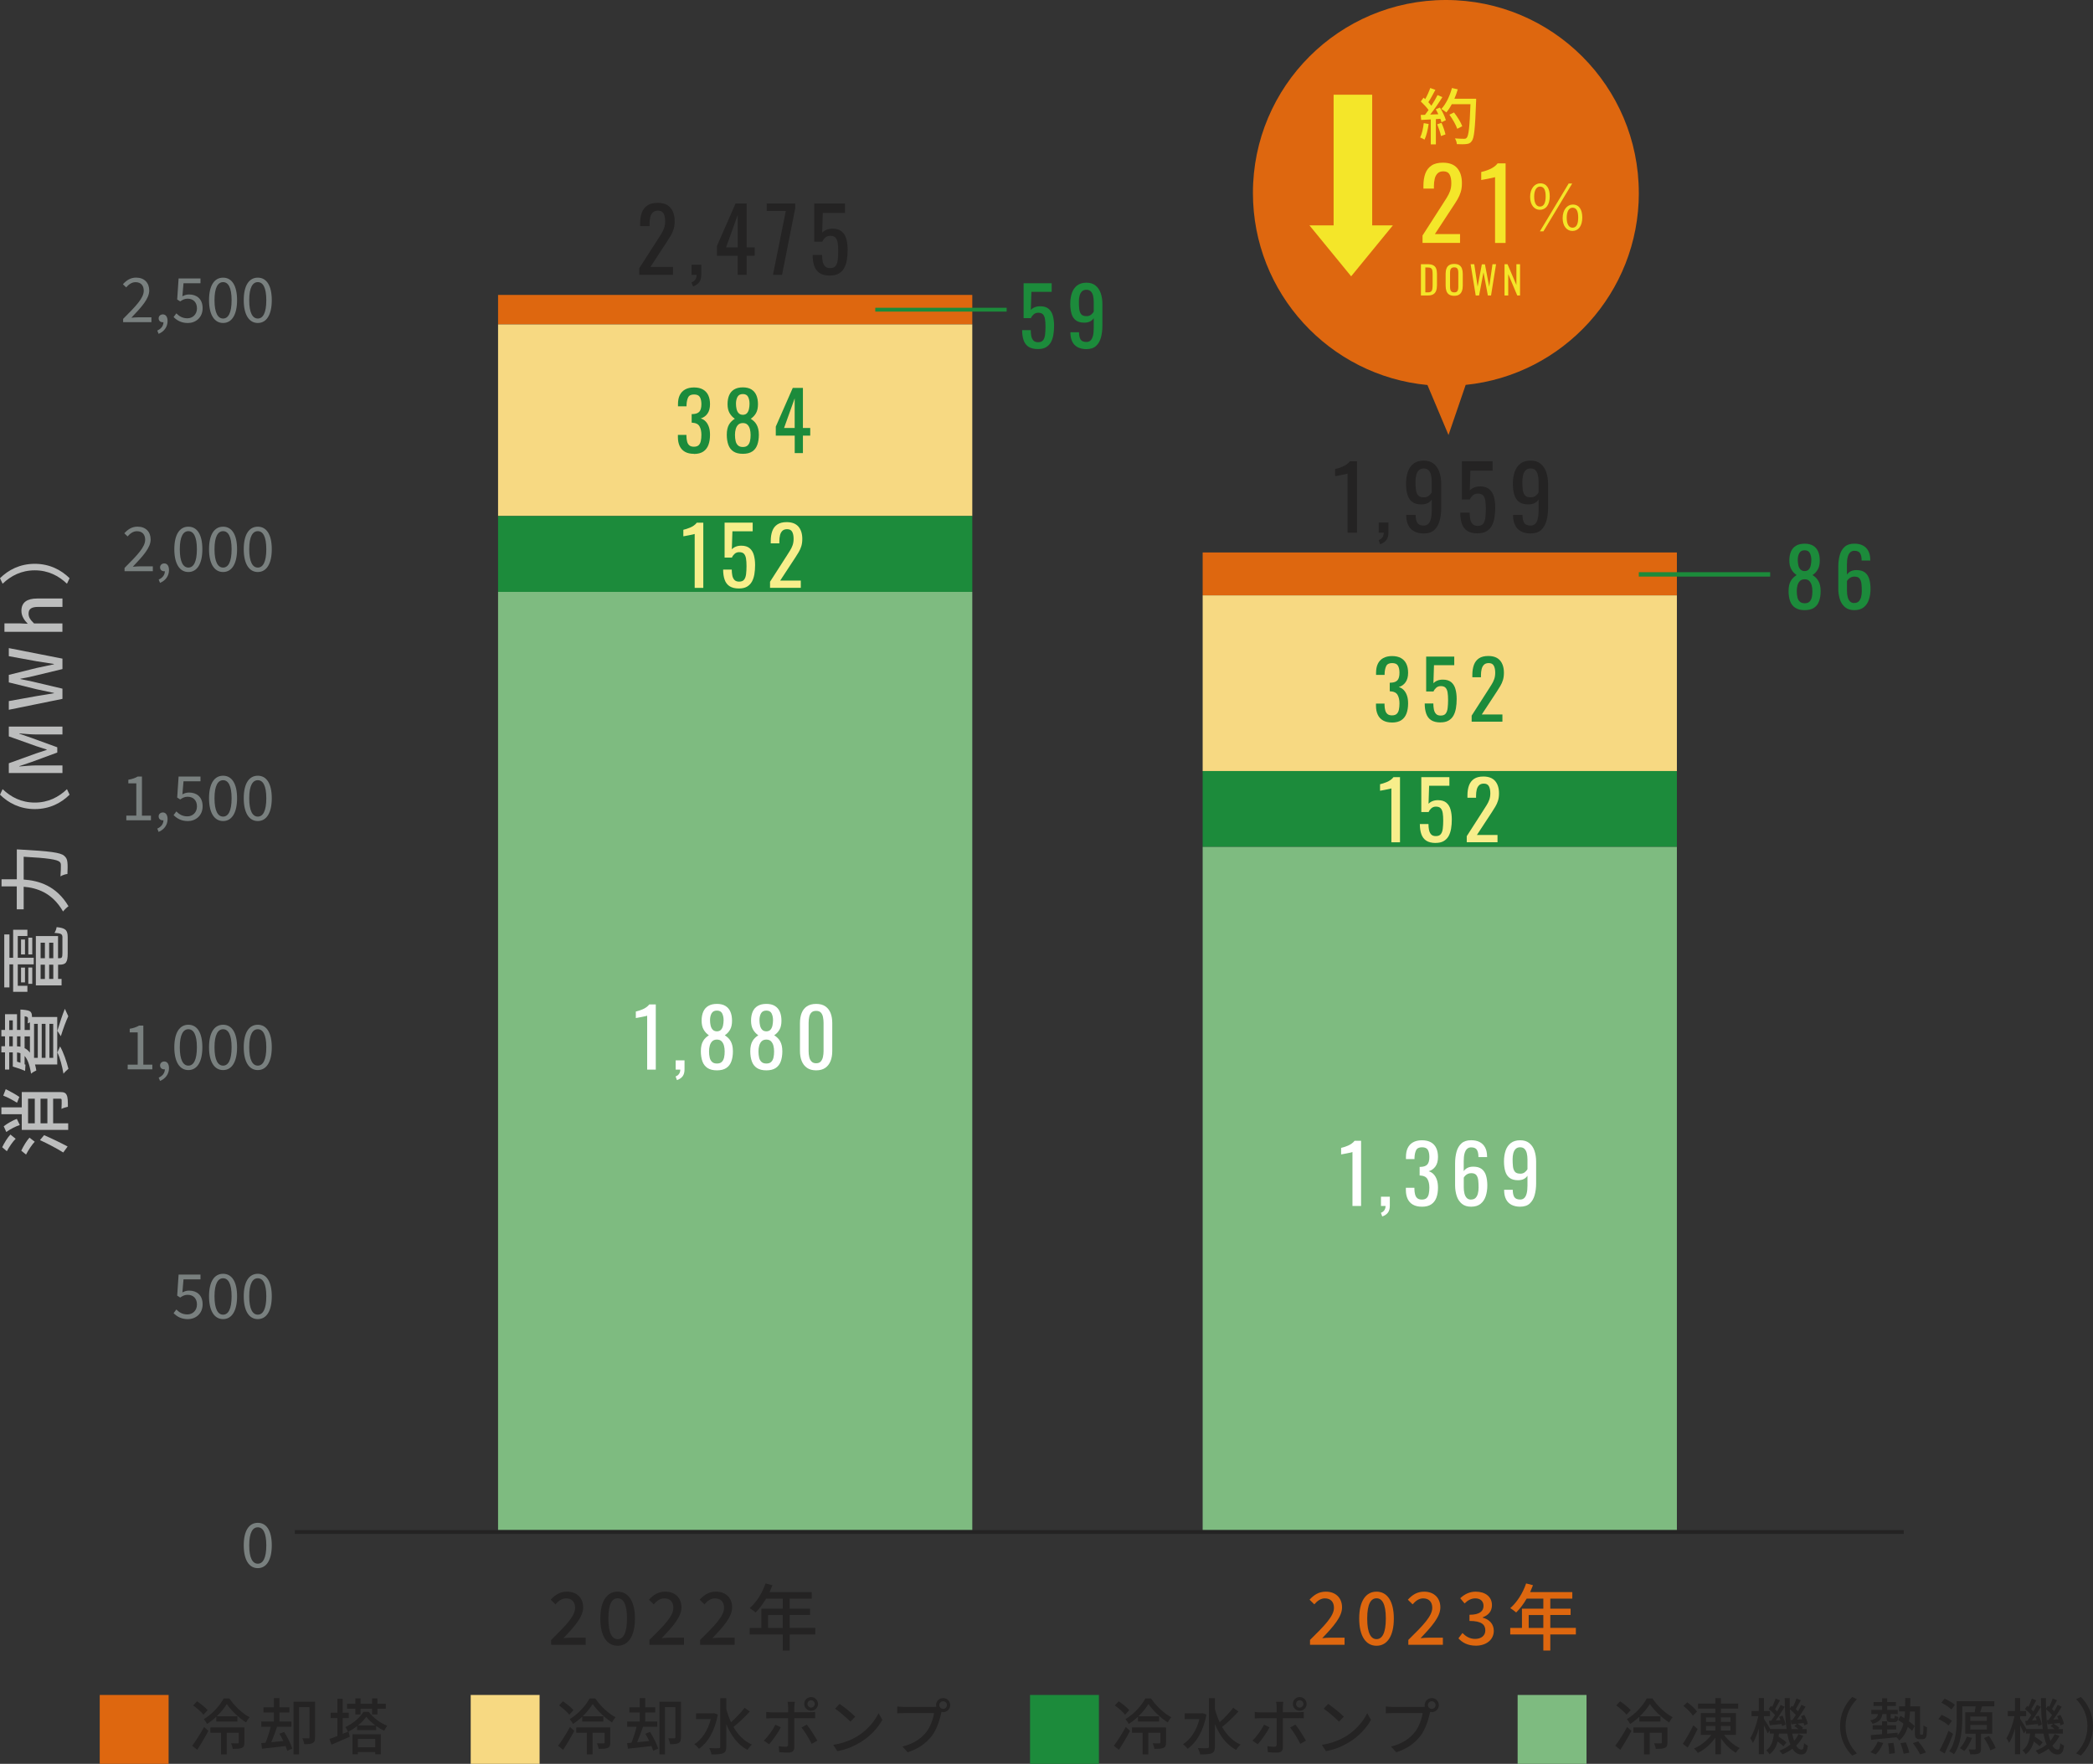 <?xml version="1.0" encoding="UTF-8"?>
<svg id="_レイヤー_1" data-name="レイヤー_1" xmlns="http://www.w3.org/2000/svg" viewBox="0 0 546.3 460.38">
  <rect x="0" y="0" width="546.3" height="460.38" fill="#333333" stroke="none"/>
  <defs>
    <style>
      .cls-1 {
        fill: #f7ee8b;
      }

      .cls-2 {
        fill: #fff;
      }

      .cls-3, .cls-4, .cls-5 {
        fill: none;
        stroke-miterlimit: 10;
      }

      .cls-3, .cls-5 {
        stroke: #1c8b3b;
      }

      .cls-6 {
        fill: #242323;
      }

      .cls-4 {
        stroke: #242323;
      }

      .cls-7 {
        fill: #1c8b3b;
      }

      .cls-8 {
        fill: #79807f;
      }

      .cls-9 {
        fill: #de670f;
      }

      .cls-10 {
        fill: #7ebb80;
      }

      .cls-11 {
        fill: #f4e629;
      }

      .cls-5 {
        stroke-width: 1.15px;
      }

      .cls-12 {
        fill: #f7d982;
      }

      .cls-13 {
        fill: #bcbdbd;
      }
    </style>
  </defs>
  <rect class="cls-9" x="130" y="76.98" width="123.78" height="7.69"/>
  <rect class="cls-9" x="313.91" y="144.2" width="123.78" height="11.2"/>
  <rect class="cls-12" x="130" y="84.67" width="123.78" height="50.02"/>
  <rect class="cls-12" x="313.91" y="155.4" width="123.78" height="45.85"/>
  <rect class="cls-7" x="130" y="134.69" width="123.78" height="19.8"/>
  <rect class="cls-7" x="313.91" y="201.25" width="123.78" height="19.8"/>
  <rect class="cls-10" x="130" y="154.49" width="123.78" height="244.88"/>
  <rect class="cls-10" x="313.91" y="221.05" width="123.78" height="178.32"/>
  <g>
    <path class="cls-7" d="M181.1,118.45c-.92,0-1.69-.17-2.31-.52-.62-.35-1.08-.85-1.39-1.51-.31-.66-.46-1.43-.46-2.33v-.57h2.23v.38c.01.5.07.96.18,1.37.11.41.29.73.57.97s.67.36,1.19.36c.55,0,.96-.13,1.24-.39.28-.26.47-.63.57-1.1.1-.48.15-1.02.15-1.64,0-.9-.17-1.63-.49-2.19-.33-.57-.91-.88-1.73-.93-.04-.01-.09-.02-.16-.02h-.16v-2.25h.29c.8-.03,1.37-.24,1.72-.63s.53-1.04.53-1.95c0-.77-.13-1.39-.39-1.85-.26-.46-.77-.69-1.54-.69s-1.28.26-1.53.77-.39,1.17-.42,1.96v.36h-2.23v-.57c0-.91.15-1.69.46-2.33.31-.64.77-1.14,1.4-1.49.62-.35,1.4-.53,2.32-.53s1.71.17,2.33.53c.62.35,1.08.85,1.39,1.5.31.65.46,1.43.46,2.34,0,1.02-.22,1.84-.66,2.46-.44.62-1.03,1.04-1.77,1.26.52.15.96.42,1.31.8.36.38.63.86.83,1.44.2.58.29,1.26.29,2.03,0,1.01-.14,1.89-.42,2.64-.28.75-.73,1.33-1.34,1.74s-1.43.62-2.44.62Z"/>
    <path class="cls-7" d="M193.9,118.45c-1.02,0-1.84-.2-2.46-.61s-1.06-.98-1.33-1.73c-.27-.75-.41-1.63-.41-2.64,0-.57.05-1.08.15-1.51.1-.43.24-.82.43-1.14.19-.33.41-.62.67-.86.26-.25.54-.47.85-.66-.56-.38-1.02-.87-1.37-1.48-.35-.61-.53-1.38-.53-2.32s.14-1.67.42-2.33c.28-.66.72-1.17,1.31-1.52.59-.36,1.35-.54,2.26-.54s1.66.18,2.24.54c.58.36,1.01.87,1.29,1.52.28.66.42,1.44.42,2.33,0,.95-.17,1.73-.51,2.33-.34.6-.8,1.09-1.38,1.47.31.2.59.42.85.66s.48.53.67.86c.19.33.34.71.44,1.14.11.43.16.94.16,1.51,0,1.01-.14,1.89-.41,2.64s-.71,1.33-1.32,1.73c-.61.41-1.42.61-2.45.61ZM193.9,116.67c.55,0,.97-.14,1.26-.42.29-.28.49-.66.6-1.13.11-.48.16-1.01.16-1.6,0-.53-.06-1.03-.18-1.5-.12-.47-.33-.85-.62-1.15-.29-.3-.7-.45-1.22-.45s-.93.15-1.23.44-.51.68-.64,1.14-.19.98-.19,1.52c0,.59.06,1.12.17,1.6.11.48.32.85.62,1.13.3.28.72.42,1.27.42ZM193.9,108.27c.48-.01.84-.16,1.08-.44.25-.28.42-.64.51-1.08.1-.44.15-.9.15-1.38,0-.7-.13-1.29-.38-1.79-.25-.49-.71-.73-1.37-.73s-1.12.25-1.39.73c-.27.49-.4,1.09-.4,1.79,0,.48.05.93.15,1.38.1.44.28.8.54,1.08.26.28.63.43,1.1.44Z"/>
    <path class="cls-7" d="M207.43,118.26v-4.56h-4.94v-2.35l4.43-10.1h2.65v10.46h1.91v1.99h-1.91v4.56h-2.14ZM204.65,111.71h2.77v-7.73l-2.77,7.73Z"/>
  </g>
  <g>
    <path class="cls-7" d="M270.91,91.11c-1.02,0-1.83-.2-2.44-.59-.6-.39-1.03-.96-1.29-1.7-.26-.74-.39-1.62-.39-2.65h2.25c0,.5.04,1,.13,1.48.08.48.26.88.54,1.2.27.31.69.47,1.25.47.62,0,1.06-.18,1.32-.54.27-.36.43-.84.5-1.45.07-.61.11-1.3.11-2.07s-.04-1.42-.13-1.96-.26-.95-.53-1.24-.69-.43-1.26-.43c-.46,0-.85.14-1.18.43-.32.29-.56.61-.71.98h-1.91v-9.11h7.33v2.25h-5.29l-.15,4.7c.28-.29.63-.53,1.04-.69.41-.17.88-.25,1.42-.25.92,0,1.65.22,2.17.65.52.43.9,1.03,1.11,1.79.22.76.33,1.62.33,2.6,0,.87-.06,1.68-.19,2.43s-.35,1.4-.66,1.95c-.32.55-.75.98-1.29,1.29s-1.24.46-2.08.46Z"/>
    <path class="cls-7" d="M283.57,91.13c-.88,0-1.63-.17-2.26-.49-.62-.33-1.1-.81-1.42-1.44-.32-.63-.49-1.39-.5-2.29v-.19h2.25c0,.81.13,1.44.4,1.88.27.44.78.66,1.55.66.42,0,.77-.13,1.05-.39.28-.26.49-.66.63-1.2.14-.54.21-1.22.21-2.05v-2.58c-.21.35-.52.63-.93.85s-.93.33-1.54.33c-.94,0-1.67-.21-2.21-.62s-.91-.99-1.12-1.72c-.22-.73-.33-1.59-.33-2.57,0-1.04.14-1.97.42-2.8s.73-1.49,1.35-1.98,1.44-.74,2.45-.74,1.78.25,2.39.75,1.07,1.17,1.35,2.01c.29.84.43,1.78.43,2.81v5.71c0,1.09-.13,2.1-.38,3.02s-.68,1.66-1.28,2.21c-.6.55-1.44.83-2.52.83ZM283.57,82.52c.49,0,.89-.12,1.2-.37s.55-.51.71-.81v-2.52c0-.59-.06-1.12-.17-1.61-.11-.48-.31-.87-.59-1.15s-.67-.43-1.16-.43-.88.15-1.17.44-.49.68-.61,1.14c-.12.47-.18.98-.18,1.54,0,.67.03,1.29.09,1.87.06.57.23,1.03.5,1.38.27.34.72.51,1.35.51Z"/>
  </g>
  <g>
    <path class="cls-7" d="M471.04,159.25c-1.02,0-1.84-.2-2.46-.61s-1.06-.98-1.33-1.73c-.27-.75-.41-1.63-.41-2.64,0-.57.05-1.08.15-1.51.1-.43.24-.82.43-1.14.19-.33.41-.62.67-.86.26-.24.54-.46.85-.66-.56-.38-1.02-.87-1.37-1.48-.35-.61-.53-1.38-.53-2.32s.14-1.67.42-2.33.72-1.17,1.31-1.52c.59-.36,1.35-.54,2.26-.54s1.66.18,2.24.54c.58.36,1.01.86,1.29,1.52.28.66.42,1.43.42,2.33,0,.95-.17,1.73-.51,2.33-.34.6-.8,1.09-1.38,1.47.31.2.59.42.85.66.26.25.48.53.67.86.19.33.34.71.44,1.14s.16.94.16,1.51c0,1.01-.14,1.89-.41,2.64s-.71,1.33-1.32,1.73c-.61.41-1.42.61-2.45.61ZM471.04,157.46c.55,0,.97-.14,1.26-.42s.49-.66.6-1.13c.11-.48.16-1.01.16-1.6,0-.53-.06-1.03-.18-1.5-.12-.47-.33-.85-.62-1.16s-.7-.45-1.22-.45-.93.15-1.23.44-.51.68-.64,1.14c-.13.47-.19.98-.19,1.52,0,.59.06,1.12.17,1.6.11.48.32.85.62,1.13s.72.42,1.27.42ZM471.04,149.06c.48-.01.84-.16,1.08-.44.25-.28.42-.64.51-1.08s.15-.9.15-1.38c0-.7-.13-1.29-.38-1.79s-.71-.74-1.37-.74-1.12.25-1.39.74c-.27.49-.4,1.08-.4,1.79,0,.48.05.93.15,1.38.1.44.28.8.54,1.08.26.28.63.43,1.1.44Z"/>
    <path class="cls-7" d="M483.99,159.25c-.98,0-1.78-.25-2.39-.75s-1.07-1.17-1.35-2.02-.43-1.79-.43-2.83v-5.73c0-1.11.13-2.11.38-3.02.25-.91.68-1.64,1.29-2.18.61-.55,1.45-.82,2.51-.82.88,0,1.63.16,2.24.48.61.32,1.08.79,1.41,1.41s.5,1.36.51,2.25c0,.03,0,.07.01.12s.01.09.01.14h-2.27c0-.83-.13-1.46-.4-1.89-.27-.43-.77-.65-1.51-.65-.41,0-.76.13-1.05.39-.29.26-.51.66-.66,1.19-.15.53-.22,1.22-.22,2.06v2.58c.22-.35.54-.63.96-.85.41-.22.92-.33,1.52-.33.94,0,1.67.2,2.21.61.53.41.91.98,1.13,1.71.22.73.34,1.6.34,2.59s-.14,1.95-.42,2.79c-.28.84-.73,1.51-1.34,2s-1.43.75-2.46.75ZM483.99,157.38c.5,0,.9-.14,1.18-.43.28-.29.48-.67.6-1.14.12-.48.18-.99.18-1.55,0-.67-.03-1.29-.09-1.87-.06-.57-.23-1.03-.49-1.38-.27-.34-.72-.51-1.36-.51-.31,0-.59.06-.84.17-.25.11-.47.26-.65.43-.18.18-.33.36-.44.56v2.54c0,.57.06,1.11.18,1.6.12.49.32.88.6,1.17.28.29.67.43,1.16.43Z"/>
  </g>
  <g>
    <path class="cls-7" d="M363.31,188.58c-.92,0-1.69-.18-2.31-.53-.62-.35-1.08-.85-1.39-1.51s-.46-1.44-.46-2.33v-.57h2.23v.38c.01.5.07.96.18,1.37.11.41.29.73.57.97.27.24.67.36,1.19.36.55,0,.96-.13,1.24-.39.28-.26.47-.63.57-1.1s.15-1.02.15-1.64c0-.9-.17-1.63-.49-2.2-.33-.57-.91-.88-1.73-.93-.04-.01-.09-.02-.16-.02h-.16v-2.25h.29c.8-.03,1.37-.24,1.72-.63s.53-1.04.53-1.95c0-.77-.13-1.39-.39-1.85s-.77-.69-1.54-.69-1.28.26-1.53.77-.39,1.17-.42,1.96v.36h-2.23v-.57c0-.91.15-1.69.46-2.33.31-.64.77-1.14,1.4-1.49s1.4-.53,2.32-.53,1.71.18,2.33.53,1.08.85,1.39,1.5c.31.65.46,1.43.46,2.34,0,1.02-.22,1.84-.66,2.46-.44.62-1.03,1.04-1.77,1.26.52.15.96.42,1.31.8.36.38.63.86.83,1.44.2.58.29,1.26.29,2.03,0,1.01-.14,1.89-.42,2.63-.28.75-.73,1.33-1.34,1.74s-1.43.62-2.44.62Z"/>
    <path class="cls-7" d="M375.99,188.56c-1.02,0-1.83-.2-2.44-.59-.6-.39-1.03-.96-1.29-1.7-.26-.74-.39-1.62-.39-2.65h2.25c0,.5.04,1,.13,1.48.08.48.26.88.54,1.2.27.32.69.47,1.25.47.62,0,1.06-.18,1.32-.54.27-.36.43-.84.5-1.45s.11-1.3.11-2.07-.04-1.42-.13-1.96c-.08-.54-.26-.95-.53-1.24s-.69-.43-1.26-.43c-.46,0-.85.14-1.18.43-.32.29-.56.61-.71.98h-1.91v-9.11h7.33v2.25h-5.29l-.15,4.7c.28-.29.63-.53,1.04-.69.41-.17.88-.25,1.42-.25.92,0,1.65.22,2.17.65.52.43.9,1.03,1.11,1.78.22.76.33,1.62.33,2.6,0,.87-.06,1.68-.19,2.43s-.35,1.4-.66,1.95c-.32.55-.75.98-1.29,1.29s-1.24.46-2.08.46Z"/>
    <path class="cls-7" d="M384.12,188.39v-1.6l4.33-6.74c.32-.5.62-.97.89-1.41.27-.43.5-.89.67-1.38.17-.48.26-1.04.26-1.67,0-.78-.13-1.4-.38-1.85s-.69-.67-1.32-.67c-.53,0-.95.15-1.24.44s-.5.68-.61,1.16-.17.99-.17,1.53v.57h-2.25v-.59c0-1.02.14-1.9.41-2.64.27-.73.71-1.3,1.32-1.71.61-.41,1.42-.61,2.43-.61,1.37,0,2.39.39,3.07,1.17.67.78,1.01,1.85,1.01,3.22,0,.73-.09,1.36-.26,1.91-.17.55-.4,1.06-.68,1.53-.28.48-.59.97-.92,1.47l-3.91,5.96h5.38v1.89h-8.02Z"/>
  </g>
  <g>
    <path class="cls-6" d="M166.86,71.75v-1.75l4.74-7.38c.35-.55.68-1.07.98-1.54.3-.48.54-.98.74-1.51s.29-1.14.29-1.83c0-.86-.14-1.53-.41-2.02-.28-.49-.76-.74-1.45-.74-.58,0-1.04.16-1.36.48s-.54.74-.67,1.26c-.12.52-.18,1.08-.18,1.68v.62h-2.46v-.64c0-1.12.15-2.08.45-2.89.3-.8.78-1.43,1.45-1.87.67-.44,1.55-.67,2.66-.67,1.5,0,2.62.42,3.36,1.28.74.85,1.1,2.03,1.1,3.53,0,.8-.1,1.5-.29,2.09-.19.6-.44,1.16-.75,1.68s-.64,1.06-1.01,1.61l-4.28,6.53h5.89v2.07h-8.79Z"/>
    <path class="cls-6" d="M180.88,74.76l-.39-1.06c.41-.14.74-.38.98-.72s.36-.76.36-1.23h-1.31v-2.65h2.53v2.6c0,.81-.18,1.46-.53,1.94-.35.48-.9.85-1.63,1.12Z"/>
    <path class="cls-6" d="M192.54,71.75v-4.99h-5.4v-2.58l4.85-11.06h2.9v11.45h2.09v2.18h-2.09v4.99h-2.35ZM189.51,64.57h3.04v-8.46l-3.04,8.46Z"/>
    <path class="cls-6" d="M201.75,71.75l3.36-16.7h-4.99v-1.93h7.45v1.2l-3.45,17.43h-2.37Z"/>
    <path class="cls-6" d="M216.62,71.93c-1.12,0-2.01-.21-2.67-.64-.66-.43-1.13-1.05-1.41-1.86s-.43-1.78-.43-2.9h2.46c0,.55.05,1.09.14,1.62s.29.97.59,1.31c.3.35.76.52,1.37.52.67,0,1.16-.2,1.45-.59.29-.39.47-.92.55-1.59.08-.67.12-1.42.12-2.27s-.04-1.56-.14-2.15c-.09-.59-.29-1.04-.58-1.36s-.75-.47-1.38-.47c-.51,0-.94.16-1.29.47-.35.31-.61.67-.78,1.07h-2.09v-9.98h8.03v2.46h-5.8l-.16,5.15c.31-.32.69-.57,1.14-.76.45-.18.97-.28,1.55-.28,1.01,0,1.8.24,2.38.71.57.47.98,1.13,1.22,1.96.24.83.36,1.78.36,2.85,0,.95-.07,1.84-.21,2.66-.14.82-.38,1.53-.72,2.14-.34.61-.82,1.08-1.41,1.41s-1.36.51-2.28.51Z"/>
  </g>
  <g>
    <path class="cls-6" d="M351.73,139.03v-15.41s-.19.06-.52.14c-.33.08-.7.15-1.12.23-.41.08-.78.15-1.1.21-.32.06-.49.09-.51.09v-1.86c.26-.06.56-.15.91-.25.34-.11.7-.24,1.06-.39s.71-.34,1.04-.58c.33-.23.61-.5.84-.8h1.86v18.63h-2.46Z"/>
    <path class="cls-6" d="M360.23,142.04l-.39-1.06c.41-.14.74-.38.98-.72.24-.34.36-.76.36-1.23h-1.31v-2.64h2.53v2.6c0,.81-.18,1.46-.53,1.94-.35.48-.9.85-1.63,1.12Z"/>
    <path class="cls-6" d="M371.61,139.24c-.97,0-1.79-.18-2.47-.54-.68-.36-1.2-.88-1.55-1.58-.35-.69-.54-1.53-.55-2.51v-.21h2.46c0,.89.15,1.58.44,2.06.29.48.86.72,1.7.72.46,0,.84-.14,1.15-.43.31-.28.54-.72.69-1.31.15-.59.23-1.34.23-2.24v-2.83c-.23.38-.57.69-1.02.93-.45.24-1.02.36-1.69.36-1.03,0-1.83-.23-2.42-.68s-.99-1.08-1.23-1.89c-.24-.8-.36-1.74-.36-2.82,0-1.13.15-2.16.46-3.07s.8-1.64,1.48-2.17c.68-.54,1.58-.8,2.68-.8s1.95.27,2.62.82c.67.54,1.17,1.28,1.48,2.2s.47,1.95.47,3.08v6.26c0,1.2-.14,2.3-.41,3.31-.28,1.01-.74,1.82-1.4,2.43s-1.58.91-2.76.91ZM371.61,129.81c.54,0,.97-.13,1.31-.4.34-.27.6-.56.78-.88v-2.76c0-.64-.06-1.23-.18-1.76-.12-.53-.34-.95-.64-1.27-.31-.31-.73-.47-1.27-.47s-.96.16-1.28.48-.54.74-.67,1.25-.2,1.08-.2,1.69c0,.74.03,1.42.1,2.05s.25,1.13.55,1.51.79.56,1.48.56Z"/>
    <path class="cls-6" d="M385.65,139.21c-1.12,0-2.01-.21-2.67-.64-.66-.43-1.13-1.05-1.41-1.86-.28-.81-.43-1.78-.43-2.9h2.46c0,.55.05,1.09.14,1.62.09.53.29.97.59,1.31.3.34.75.52,1.37.52.67,0,1.16-.2,1.45-.59s.48-.92.55-1.59c.08-.67.12-1.42.12-2.27s-.05-1.56-.14-2.15-.28-1.04-.58-1.36c-.29-.31-.75-.47-1.38-.47-.51,0-.94.16-1.29.47-.35.31-.61.67-.78,1.07h-2.09v-9.98h8.03v2.46h-5.8l-.16,5.15c.31-.32.69-.58,1.14-.76.45-.18.97-.28,1.55-.28,1.01,0,1.81.24,2.38.71s.98,1.13,1.22,1.96c.24.83.36,1.78.36,2.85,0,.95-.07,1.84-.21,2.66-.14.82-.38,1.53-.72,2.14-.34.61-.82,1.08-1.41,1.41-.6.34-1.36.51-2.28.51Z"/>
    <path class="cls-6" d="M399.5,139.24c-.97,0-1.79-.18-2.47-.54-.68-.36-1.2-.88-1.55-1.58-.35-.69-.54-1.53-.55-2.51v-.21h2.46c0,.89.15,1.58.44,2.06.29.48.86.72,1.7.72.46,0,.84-.14,1.15-.43.31-.28.54-.72.69-1.31.15-.59.23-1.34.23-2.24v-2.83c-.23.38-.57.69-1.02.93-.45.24-1.02.36-1.69.36-1.03,0-1.83-.23-2.42-.68s-.99-1.08-1.23-1.89c-.24-.8-.36-1.74-.36-2.82,0-1.13.15-2.16.46-3.07s.8-1.64,1.48-2.17c.68-.54,1.58-.8,2.68-.8s1.95.27,2.62.82c.67.54,1.17,1.28,1.48,2.2s.47,1.95.47,3.08v6.26c0,1.2-.14,2.3-.41,3.31-.28,1.01-.74,1.82-1.4,2.43s-1.58.91-2.76.91ZM399.5,129.81c.54,0,.97-.13,1.31-.4.34-.27.6-.56.78-.88v-2.76c0-.64-.06-1.23-.18-1.76-.12-.53-.34-.95-.64-1.27-.31-.31-.73-.47-1.27-.47s-.96.16-1.28.48-.54.74-.67,1.25-.2,1.08-.2,1.69c0,.74.03,1.42.1,2.05s.25,1.13.55,1.51.79.56,1.48.56Z"/>
  </g>
  <g>
    <path class="cls-6" d="M50.16,455.66c.88-1.15,2.14-3.12,3.11-4.9l1.12,1.01c-.86,1.63-1.94,3.47-2.91,4.95l-1.31-1.06ZM53.11,447.56c-.54-.7-1.73-1.73-2.69-2.43l1.02-1.07c.96.66,2.19,1.63,2.75,2.31l-1.09,1.2ZM59.86,443.3c1.3,1.95,3.38,3.92,5.28,4.91-.3.35-.67.9-.91,1.36-1.86-1.17-3.91-3.14-5.04-4.8-.62,1.01-1.52,2.14-2.61,3.19h5.39v1.38h-5.52v-1.25c-.74.69-1.55,1.34-2.4,1.87-.19-.35-.56-.91-.85-1.25,2.16-1.28,4.24-3.58,5.19-5.41h1.47ZM63.79,454.83c0,.72-.13,1.15-.66,1.38-.51.24-1.28.26-2.38.26-.05-.43-.24-1.02-.43-1.44.8.03,1.5.02,1.71.02.24-.02.29-.06.29-.24v-2.54h-3.15v5.63h-1.49v-5.63h-2.77v-1.39h8.88v3.97Z"/>
    <path class="cls-6" d="M74.18,452.06c.85,1.36,1.76,3.17,2.11,4.34l-1.31.56c-.1-.35-.26-.78-.43-1.23-2.21.27-4.45.51-6.15.7l-.21-1.46c.34-.03.72-.06,1.12-.1.48-1.18,1.02-2.82,1.34-4.16h-2.45v-1.38h3.28v-2.35h-2.71v-1.36h2.71v-2.4h1.44v2.4h2.61v1.36h-2.61v2.35h3.14v1.38h-3.73c-.46,1.31-1.01,2.83-1.52,4.03.99-.1,2.06-.21,3.15-.32-.32-.66-.67-1.31-1.02-1.89l1.23-.48ZM82.23,453.48c0,.74-.11,1.2-.62,1.47-.46.27-1.18.3-2.21.3-.05-.45-.27-1.14-.48-1.54.72.03,1.38.03,1.62.02.18,0,.24-.08.24-.27v-7.89h-2.72v12.33h-1.44v-13.73h5.62v9.32Z"/>
    <path class="cls-6" d="M96.24,446.82c1.23,1.57,3.07,2.96,4.83,3.62-.26.32-.59.9-.8,1.3-.67-.32-1.39-.74-2.08-1.23v1.07h-4.98v-1.04c-.69.53-1.46,1.02-2.24,1.41l.34,1.34c-1.63.74-3.41,1.5-4.79,2.08l-.54-1.49c.58-.19,1.3-.46,2.08-.77v-4.67h-1.76v-1.41h1.76v-3.63h1.38v3.63h1.58v1.41h-1.58v4.11l1.39-.56c-.16-.35-.43-.88-.71-1.2,1.95-.85,3.84-2.5,4.74-3.97h1.38ZM92.75,445.99h-2.16v-1.28h2.16v-1.42h1.36v1.42h3.01v-1.42h1.39v1.42h2.18v1.28h-2.18v1.5h-1.39v-1.5h-3.01v1.5h-1.36v-1.5ZM92.01,452.65h7.39v5.23h-1.46v-.58h-4.54v.58h-1.39v-5.23ZM93.4,453.88v2.18h4.54v-2.18h-4.54ZM97.96,450.34c-.91-.67-1.76-1.47-2.35-2.24-.51.74-1.26,1.52-2.16,2.24h4.51Z"/>
  </g>
  <g>
    <path class="cls-6" d="M143.86,428.04c3.89-3.82,6.25-6.25,6.25-8.38,0-1.48-.8-2.47-2.38-2.47-1.1,0-2.01.7-2.75,1.56l-1.24-1.22c1.2-1.29,2.43-2.09,4.26-2.09,2.56,0,4.22,1.63,4.22,4.1s-2.26,5-5.17,8.04c.7-.08,1.6-.13,2.28-.13h3.55v1.86h-9.02v-1.27Z"/>
    <path class="cls-6" d="M156.69,422.45c0-4.58,1.75-7.01,4.52-7.01s4.52,2.45,4.52,7.01-1.73,7.11-4.52,7.11-4.52-2.53-4.52-7.11ZM163.65,422.45c0-3.91-1.01-5.28-2.43-5.28s-2.43,1.37-2.43,5.28,1.01,5.38,2.43,5.38,2.43-1.46,2.43-5.38Z"/>
    <path class="cls-6" d="M169.51,428.04c3.89-3.82,6.25-6.25,6.25-8.38,0-1.48-.8-2.47-2.38-2.47-1.1,0-2.01.7-2.75,1.56l-1.24-1.22c1.2-1.29,2.43-2.09,4.26-2.09,2.56,0,4.22,1.63,4.22,4.1s-2.26,5-5.17,8.04c.7-.08,1.6-.13,2.28-.13h3.55v1.86h-9.02v-1.27Z"/>
    <path class="cls-6" d="M182.74,428.04c3.89-3.82,6.25-6.25,6.25-8.38,0-1.48-.8-2.47-2.38-2.47-1.1,0-2.01.7-2.75,1.56l-1.24-1.22c1.2-1.29,2.43-2.09,4.26-2.09,2.56,0,4.22,1.63,4.22,4.1s-2.26,5-5.17,8.04c.7-.08,1.6-.13,2.28-.13h3.55v1.86h-9.02v-1.27Z"/>
    <path class="cls-6" d="M212.8,426.61h-6.67v4.2h-1.82v-4.2h-8.64v-1.71h3.06v-5.02h5.58v-2.62h-4.35c-.82,1.41-1.77,2.66-2.74,3.61-.34-.3-1.1-.87-1.54-1.14,1.75-1.5,3.27-3.91,4.14-6.44l1.79.47c-.23.59-.49,1.22-.74,1.79h11v1.71h-5.74v2.62h5.3v1.65h-5.3v3.36h6.67v1.71ZM204.3,424.9v-3.36h-3.82v3.36h3.82Z"/>
  </g>
  <g>
    <path class="cls-9" d="M341.93,428.04c3.89-3.82,6.25-6.25,6.25-8.38,0-1.48-.8-2.47-2.38-2.47-1.1,0-2.01.7-2.75,1.56l-1.24-1.22c1.2-1.29,2.43-2.09,4.26-2.09,2.56,0,4.22,1.63,4.22,4.1s-2.26,5-5.17,8.04c.7-.08,1.6-.13,2.28-.13h3.55v1.86h-9.02v-1.27Z"/>
    <path class="cls-9" d="M354.77,422.45c0-4.58,1.75-7.01,4.52-7.01s4.52,2.45,4.52,7.01-1.73,7.11-4.52,7.11-4.52-2.53-4.52-7.11ZM361.72,422.45c0-3.91-1.01-5.28-2.43-5.28s-2.43,1.37-2.43,5.28,1.01,5.38,2.43,5.38,2.43-1.46,2.43-5.38Z"/>
    <path class="cls-9" d="M367.59,428.04c3.89-3.82,6.25-6.25,6.25-8.38,0-1.48-.8-2.47-2.38-2.47-1.1,0-2.01.7-2.75,1.56l-1.24-1.22c1.2-1.29,2.43-2.09,4.26-2.09,2.56,0,4.22,1.63,4.22,4.1s-2.26,5-5.17,8.04c.7-.08,1.6-.13,2.28-.13h3.55v1.86h-9.02v-1.27Z"/>
    <path class="cls-9" d="M380.66,427.64l1.06-1.41c.82.84,1.86,1.54,3.31,1.54,1.58,0,2.66-.85,2.66-2.22,0-1.5-.99-2.47-4.14-2.47v-1.61c2.75,0,3.67-1.01,3.67-2.32,0-1.22-.82-1.96-2.15-1.96-1.08,0-2,.53-2.79,1.33l-1.14-1.37c1.1-1.01,2.39-1.71,4.01-1.71,2.51,0,4.27,1.29,4.27,3.53,0,1.58-.93,2.62-2.41,3.17v.09c1.62.4,2.89,1.58,2.89,3.42,0,2.45-2.11,3.89-4.67,3.89-2.2,0-3.63-.87-4.56-1.92Z"/>
    <path class="cls-9" d="M411.32,426.61h-6.67v4.2h-1.82v-4.2h-8.64v-1.71h3.06v-5.02h5.58v-2.62h-4.35c-.82,1.41-1.77,2.66-2.74,3.61-.34-.3-1.1-.87-1.54-1.14,1.75-1.5,3.27-3.91,4.14-6.44l1.79.47c-.23.59-.49,1.22-.74,1.79h11v1.71h-5.74v2.62h5.3v1.65h-5.3v3.36h6.67v1.71ZM402.83,424.9v-3.36h-3.82v3.36h3.82Z"/>
  </g>
  <g>
    <path class="cls-13" d="M15.75,285.04c.91,0,1.41.19,1.67.82.29.61.3,1.58.3,3.02-.46.08-1.22.32-1.67.55.06-.97.06-1.99.04-2.28-.02-.29-.09-.38-.36-.38h-1.86v6.42h3.93v1.73H5.68v-4.1H.36v-1.79h5.32v-3.99h10.07ZM.57,299.44c.55-1.16,1.46-2.6,2.15-3.31l1.37,1.1c-.7.66-1.67,2.07-2.3,3.25l-1.22-1.04ZM1.5,284.28c1.27.63,2.64,1.39,3.55,2.03l-.61,1.52c-.97-.63-2.47-1.44-3.59-1.86l.65-1.69ZM5.17,293.64c-.95.29-2.45,1.04-3.53,1.82l-.67-1.5c1.04-.78,2.47-1.6,3.42-1.92l.78,1.6ZM9.06,298.01c-.68.7-1.65,2.15-2.26,3.34l-1.25-1.01c.55-1.18,1.44-2.66,2.15-3.4l1.37,1.06ZM7.33,293.19h1.75v-6.42h-1.75v6.42ZM16.51,300.81c-1.44-.91-3.88-2.22-6.08-3.23l1.08-1.29c2.01.87,4.31,1.98,6.14,2.96l-1.14,1.56ZM12.37,286.77h-1.79v6.42h1.79v-6.42Z"/>
    <path class="cls-13" d="M9.14,277.84c.13.47.25.99.34,1.56-.38.15-1.06.55-1.37.84-.4-2.45-.97-3.84-1.69-4.62v2.18l.23.09-.1,1.63c-.89-.4-2.15-.84-3.21-1.14v-3.7h-.93v4.48h-1.1v-4.48H.36v-1.6h.95v-2.58H.36v-1.67h.95v-4.12h3.13v4.12h.89v-5.32s.32.02.51.02c1.18.11,1.79.25,2.11.53.27.27.36.63.38,1.01,0,.1.02.23.02.38h6.59v12.39h-5.81ZM2.41,268.84h.93v-2.51h-.93v2.51ZM3.34,273.09v-2.58h-.93v2.58h.93ZM4.45,270.51v2.6c.3,0,.61.04.89.09v-2.7h-.89ZM5.34,277.41v-2.51c-.28-.11-.59-.17-.89-.19v2.39l.89.3ZM6.42,268.84h1.39v-1.98c-.21.08-.42.15-.59.25.06-.53.08-1.01.08-1.22,0-.17-.02-.3-.13-.4-.09-.09-.32-.17-.74-.23v3.57ZM6.42,273.57c.51.25.97.63,1.39,1.18v-4.24h-1.39v3.06ZM8.89,267.24v8.87h.97v-8.87h-.97ZM10.89,267.24v8.87h.99v-8.87h-.99ZM12.9,267.24v8.87h.99v-8.87h-.99ZM14.97,269.05c.61-2.05,1.39-4.37,1.96-5.74l.89,1.94c-.55,1.16-1.31,3.17-1.94,5.21l-.91-1.41ZM15.69,273.13c.87,1.54,1.69,3.93,2.17,5.83-.34.29-1.01.89-1.29,1.29-.34-1.96-.93-4.24-1.6-5.55l.72-1.58Z"/>
    <path class="cls-13" d="M4.64,251.7v5.6h2.51v1.58h-3.72v-7.18h-.97v6.02h-1.35v-13.83h1.35v6.1h.97v-7.31h3.72v1.63h-2.51v5.68h4.16v1.71h-4.16ZM5.49,245.22h1.03v3.89h-1.03v-3.89ZM5.49,252.55h1.03v3.86h-1.03v-3.86ZM7.39,249.11v-4.37h1.03v4.37h-1.03ZM7.39,256.79v-4.26h1.03v4.26h-1.03ZM16.3,244.74c0-.95-.32-1.14-2.09-1.25.27-.36.51-1.03.57-1.5,2.3.23,2.89.74,2.89,2.66v4.16c0,2.34-.44,2.98-2.15,2.98h-.36v3.72h.91v1.69h-6.71v-12.88h5.79v5.78h.36c.67,0,.78-.23.78-1.41v-3.95ZM10.6,246.06v4.05h1.12v-4.05h-1.12ZM10.6,255.52h1.12v-3.72h-1.12v3.72ZM13.91,246.06h-1.08v4.05h1.08v-4.05ZM13.91,251.79h-1.08v3.72h1.08v-3.72Z"/>
    <path class="cls-13" d="M4.39,221.7s.63.02.87.04c7.69.42,10.51.78,11.47,1.61.61.51.8,1.01.87,1.75.08.68.06,1.9,0,3.02-.51.04-1.29.29-1.82.63.11-1.25.11-2.41.11-2.89,0-.42-.06-.65-.29-.87-.61-.65-3.21-1.04-9.42-1.37v5.95c3.91.28,8.51,1.58,11.7,6.97-.44.29-1.1.95-1.42,1.37-2.83-4.94-6.86-6.17-10.28-6.46v5.89h-1.8v-5.98H.4v-1.86h3.99v-7.79Z"/>
    <path class="cls-13" d="M0,207.42l.68-1.44c2.17,2.07,4.9,3.5,8.4,3.5s6.23-1.42,8.4-3.5l.68,1.44c-2.18,2.17-5.22,3.76-9.08,3.76s-6.9-1.6-9.08-3.76Z"/>
    <path class="cls-13" d="M2.3,201.75v-2.53l7.09-2.56c.93-.32,1.88-.61,2.81-.93v-.09c-.93-.32-1.88-.59-2.81-.91l-7.09-2.53v-2.55h14v2.05h-6.92c-1.25,0-3.06-.17-4.33-.28v.08l3.23,1.12,6.67,2.43v1.37l-6.67,2.45-3.23,1.1v.08c1.27-.09,3.08-.27,4.33-.27h6.92v1.98H2.3Z"/>
    <path class="cls-13" d="M2.3,185.25v-2.26l7.29-1.31c1.48-.25,2.98-.49,4.48-.74v-.08c-1.5-.3-3-.63-4.48-.95l-7.29-1.8v-1.96l7.29-1.81c1.46-.32,2.96-.63,4.48-.95v-.09c-1.52-.23-3.02-.48-4.48-.7l-7.29-1.33v-2.11l14,2.75v2.72l-7.77,1.88c-1.1.25-2.15.46-3.21.65v.08c1.06.21,2.11.44,3.21.67l7.77,1.84v2.66l-14,2.85Z"/>
    <path class="cls-13" d="M1.16,164.9v-2.19h4.01l2.07.1c-.87-.91-1.65-1.96-1.65-3.38,0-2.22,1.48-3.21,4.14-3.21h6.57v2.19h-6.31c-1.8,0-2.53.53-2.53,1.77,0,.97.49,1.63,1.42,2.54h7.41v2.19H1.16Z"/>
    <path class="cls-13" d="M18.16,150.92l-.68,1.44c-2.17-2.07-4.9-3.5-8.4-3.5s-6.23,1.42-8.4,3.5l-.68-1.44c2.18-2.17,5.22-3.76,9.08-3.76s6.9,1.6,9.08,3.76Z"/>
  </g>
  <g>
    <path class="cls-6" d="M145.67,455.66c.88-1.15,2.14-3.12,3.11-4.9l1.12,1.01c-.86,1.63-1.94,3.47-2.91,4.95l-1.31-1.06ZM148.61,447.56c-.54-.7-1.73-1.73-2.69-2.43l1.02-1.07c.96.66,2.19,1.63,2.75,2.3l-1.09,1.2ZM155.37,443.3c1.3,1.95,3.38,3.92,5.28,4.91-.3.35-.67.9-.91,1.36-1.86-1.17-3.91-3.14-5.04-4.8-.62,1.01-1.52,2.15-2.61,3.19h5.39v1.38h-5.52v-1.25c-.74.69-1.55,1.34-2.4,1.87-.19-.35-.56-.91-.85-1.25,2.16-1.28,4.24-3.58,5.19-5.41h1.47ZM159.29,454.83c0,.72-.13,1.15-.66,1.38-.51.24-1.28.26-2.38.26-.05-.43-.24-1.02-.43-1.44.8.03,1.5.02,1.71.02.24-.02.29-.06.29-.24v-2.54h-3.15v5.63h-1.49v-5.63h-2.77v-1.39h8.88v3.97Z"/>
    <path class="cls-6" d="M169.68,452.06c.85,1.36,1.76,3.17,2.11,4.34l-1.31.56c-.1-.35-.26-.78-.43-1.23-2.21.27-4.45.51-6.15.7l-.21-1.46c.34-.03.72-.06,1.12-.1.48-1.18,1.02-2.82,1.34-4.16h-2.45v-1.38h3.28v-2.35h-2.71v-1.36h2.71v-2.4h1.44v2.4h2.61v1.36h-2.61v2.35h3.14v1.38h-3.73c-.46,1.31-1.01,2.83-1.52,4.03.99-.1,2.06-.21,3.15-.32-.32-.66-.67-1.31-1.02-1.89l1.23-.48ZM177.73,453.48c0,.74-.11,1.2-.62,1.47-.46.27-1.18.3-2.21.3-.05-.45-.27-1.14-.48-1.54.72.03,1.38.03,1.62.02.18,0,.24-.08.24-.27v-7.89h-2.72v12.33h-1.44v-13.73h5.62v9.32Z"/>
    <path class="cls-6" d="M187.36,447.51c-.77,4.26-2.61,7.32-4.91,8.93-.26-.34-.85-.94-1.22-1.17,1.99-1.28,3.54-3.57,4.29-6.56h-3.84v-1.5h4.39l.29-.06,1.01.37ZM195.71,446.73c-1.26,1.38-2.93,2.99-4.27,4.02,1.18,2.05,2.77,3.7,4.82,4.61-.37.3-.88.93-1.15,1.38-2.56-1.34-4.32-3.76-5.54-6.74v5.91c0,.98-.24,1.44-.82,1.71-.61.26-1.57.3-3.04.3-.06-.45-.35-1.18-.58-1.65,1.09.05,2.11.05,2.42.03.32,0,.45-.11.45-.4v-12.66h1.57v2.85c.32,1.2.74,2.35,1.23,3.44,1.23-1.09,2.64-2.58,3.54-3.78l1.38.98Z"/>
    <path class="cls-6" d="M200.74,455.26l-1.38-.94c1.06-.99,2.39-2.83,3.03-4.16l1.42.69c-.7,1.39-2.18,3.46-3.07,4.42ZM207.32,445.45v1.47h4.02c.42,0,1.01-.03,1.42-.1v1.67c-.46-.03-1.01-.03-1.41-.03h-4.03v7.62c0,.86-.45,1.36-1.5,1.36-.75,0-1.7-.03-2.42-.11l-.14-1.58c.69.13,1.41.18,1.83.18s.59-.16.61-.59v-6.87h-4.27c-.5,0-1.01.02-1.44.05v-1.68c.45.05.93.1,1.42.1h4.29v-1.49c0-.38-.06-.99-.13-1.25h1.89c-.05.22-.13.9-.13,1.26ZM213.33,454.33l-1.47.83c-.66-1.31-1.84-3.28-2.66-4.27l1.38-.75c.85,1.02,2.11,3.04,2.75,4.19ZM211.7,442.95c.99,0,1.81.8,1.81,1.79s-.82,1.79-1.81,1.79-1.79-.8-1.79-1.79.8-1.79,1.79-1.79ZM211.7,445.7c.53,0,.96-.43.96-.96s-.43-.96-.96-.96-.94.43-.94.96.42.96.94.96Z"/>
    <path class="cls-6" d="M223.77,453.19c2.58-1.58,4.58-3.99,5.55-6.03l.98,1.74c-1.15,2.08-3.12,4.26-5.62,5.79-1.62.99-3.65,1.94-6.13,2.38l-1.07-1.65c2.67-.4,4.75-1.3,6.29-2.24ZM223.23,448.07l-1.26,1.3c-.83-.85-2.82-2.59-4-3.39l1.17-1.25c1.12.75,3.2,2.42,4.1,3.35Z"/>
    <path class="cls-6" d="M246.16,443.21c1.02,0,1.86.83,1.86,1.84s-.83,1.84-1.86,1.84c-.14,0-.29-.02-.43-.05-.02.1-.05.21-.06.3-.37,1.63-1.1,4.16-2.4,5.88-1.46,1.89-3.46,3.42-6.35,4.34l-1.38-1.5c3.12-.77,4.93-2.15,6.26-3.81,1.09-1.41,1.78-3.46,2-4.91h-7.88c-.67,0-1.31.03-1.73.06v-1.79c.45.05,1.2.11,1.73.11h7.76c.19,0,.43,0,.69-.03-.03-.14-.05-.29-.05-.43,0-1.01.82-1.84,1.84-1.84ZM246.16,446.04c.54,0,1.01-.45,1.01-.99s-.46-1.01-1.01-1.01-.99.46-.99,1.01.45.99.99.99Z"/>
  </g>
  <g>
    <path class="cls-6" d="M290.73,455.66c.88-1.15,2.14-3.12,3.11-4.9l1.12,1.01c-.86,1.63-1.94,3.47-2.91,4.95l-1.31-1.06ZM293.67,447.56c-.54-.7-1.73-1.73-2.69-2.43l1.02-1.07c.96.66,2.19,1.63,2.75,2.3l-1.09,1.2ZM300.43,443.3c1.3,1.95,3.38,3.92,5.28,4.91-.3.35-.67.9-.91,1.36-1.86-1.17-3.9-3.14-5.04-4.8-.62,1.01-1.52,2.15-2.61,3.19h5.39v1.38h-5.52v-1.25c-.74.69-1.55,1.34-2.4,1.87-.19-.35-.56-.91-.85-1.25,2.16-1.28,4.24-3.58,5.19-5.41h1.47ZM304.35,454.83c0,.72-.13,1.15-.66,1.38-.51.24-1.28.26-2.38.26-.05-.43-.24-1.02-.43-1.44.8.03,1.5.02,1.71.02.24-.02.29-.06.29-.24v-2.54h-3.15v5.63h-1.49v-5.63h-2.77v-1.39h8.88v3.97Z"/>
    <path class="cls-6" d="M314.9,447.51c-.77,4.26-2.61,7.32-4.91,8.93-.26-.34-.85-.94-1.22-1.17,1.99-1.28,3.54-3.57,4.29-6.56h-3.84v-1.5h4.38l.29-.06,1.01.37ZM323.25,446.73c-1.26,1.38-2.93,2.99-4.27,4.02,1.18,2.05,2.77,3.7,4.82,4.61-.37.3-.88.93-1.15,1.38-2.56-1.34-4.32-3.76-5.54-6.74v5.91c0,.98-.24,1.44-.82,1.71-.61.26-1.57.3-3.04.3-.06-.45-.35-1.18-.58-1.65,1.09.05,2.11.05,2.42.03.32,0,.45-.11.45-.4v-12.66h1.57v2.85c.32,1.2.74,2.35,1.23,3.44,1.23-1.09,2.64-2.58,3.54-3.78l1.38.98Z"/>
    <path class="cls-6" d="M328.28,455.26l-1.38-.94c1.06-.99,2.39-2.83,3.03-4.16l1.43.69c-.71,1.39-2.18,3.46-3.07,4.42ZM334.85,445.45v1.47h4.02c.42,0,1.01-.03,1.43-.1v1.67c-.46-.03-1.01-.03-1.41-.03h-4.04v7.62c0,.86-.45,1.36-1.5,1.36-.75,0-1.7-.03-2.42-.11l-.14-1.58c.69.13,1.41.18,1.82.18s.59-.16.61-.59v-6.87h-4.28c-.5,0-1.01.02-1.44.05v-1.68c.45.05.93.1,1.42.1h4.29v-1.49c0-.38-.06-.99-.13-1.25h1.89c-.05.22-.13.9-.13,1.26ZM340.87,454.33l-1.47.83c-.66-1.31-1.84-3.28-2.66-4.27l1.38-.75c.85,1.02,2.11,3.04,2.75,4.19ZM339.24,442.95c.99,0,1.81.8,1.81,1.79s-.82,1.79-1.81,1.79-1.79-.8-1.79-1.79.8-1.79,1.79-1.79ZM339.24,445.7c.53,0,.96-.43.96-.96s-.43-.96-.96-.96-.95.43-.95.96.42.96.95.96Z"/>
    <path class="cls-6" d="M351.31,453.19c2.58-1.58,4.58-3.99,5.55-6.03l.98,1.74c-1.15,2.08-3.12,4.26-5.62,5.79-1.62.99-3.65,1.94-6.13,2.38l-1.07-1.65c2.67-.4,4.75-1.3,6.29-2.24ZM350.76,448.07l-1.26,1.3c-.83-.85-2.82-2.59-4-3.39l1.17-1.25c1.12.75,3.2,2.42,4.1,3.35Z"/>
    <path class="cls-6" d="M373.7,443.21c1.03,0,1.86.83,1.86,1.84s-.83,1.84-1.86,1.84c-.14,0-.29-.02-.43-.05-.02.1-.05.21-.06.3-.37,1.63-1.1,4.16-2.4,5.88-1.46,1.89-3.46,3.42-6.36,4.34l-1.38-1.5c3.12-.77,4.93-2.15,6.26-3.81,1.09-1.41,1.78-3.46,2-4.91h-7.88c-.67,0-1.31.03-1.73.06v-1.79c.45.05,1.2.11,1.73.11h7.76c.19,0,.43,0,.69-.03-.03-.14-.05-.29-.05-.43,0-1.01.82-1.84,1.84-1.84ZM373.7,446.04c.54,0,1.01-.45,1.01-.99s-.46-1.01-1.01-1.01-.99.46-.99,1.01.45.99.99.99Z"/>
  </g>
  <g>
    <path class="cls-6" d="M421.6,455.66c.88-1.15,2.14-3.12,3.11-4.9l1.12,1.01c-.86,1.63-1.94,3.47-2.91,4.95l-1.31-1.06ZM424.55,447.56c-.54-.7-1.73-1.73-2.69-2.43l1.02-1.07c.96.66,2.19,1.63,2.75,2.31l-1.09,1.2ZM431.3,443.3c1.3,1.95,3.38,3.92,5.28,4.91-.3.35-.67.9-.91,1.36-1.86-1.17-3.91-3.14-5.04-4.8-.62,1.01-1.52,2.14-2.61,3.19h5.39v1.38h-5.52v-1.25c-.74.69-1.55,1.34-2.4,1.87-.19-.35-.56-.91-.85-1.25,2.16-1.28,4.24-3.58,5.19-5.41h1.47ZM435.22,454.83c0,.72-.13,1.15-.66,1.38-.51.24-1.28.26-2.38.26-.05-.43-.24-1.02-.43-1.44.8.03,1.5.02,1.71.02.24-.02.29-.06.29-.24v-2.54h-3.15v5.63h-1.49v-5.63h-2.77v-1.39h8.88v3.97Z"/>
    <path class="cls-6" d="M443.11,451.29c-.77,1.6-1.73,3.41-2.59,4.85l-1.28-.98c.77-1.17,1.9-3.1,2.75-4.83l1.12.96ZM441.86,447.8c-.45-.74-1.54-1.81-2.46-2.54l1.02-.94c.91.69,2.02,1.68,2.53,2.42l-1.09,1.07ZM450.03,452.82c.99,1.41,2.58,2.74,4.05,3.44-.32.29-.78.83-1.02,1.23-1.41-.83-2.85-2.24-3.87-3.79v4.19h-1.46v-4.34c-1.17,1.68-2.85,3.15-4.58,3.99-.21-.37-.67-.91-.99-1.18,1.71-.7,3.44-2.07,4.51-3.54h-2.74v-5.68h3.79v-1.18h-4.51v-1.31h4.51v-1.42h1.46v1.42h4.51v1.31h-4.51v1.18h3.92v5.68h-3.07ZM445.29,449.45h2.43v-1.18h-2.43v1.18ZM445.29,451.7h2.43v-1.2h-2.43v1.2ZM449.18,448.26v1.18h2.51v-1.18h-2.51ZM451.69,450.5h-2.51v1.2h2.51v-1.2Z"/>
    <path class="cls-6" d="M470.67,453.08c-.46.96-1.07,1.79-1.84,2.53.4.69.86,1.06,1.38,1.06.43,0,.59-.35.67-1.7.26.27.7.53.99.66-.22,1.79-.64,2.3-1.76,2.3-.93,0-1.66-.54-2.26-1.49-.78.58-1.65,1.07-2.61,1.46-.18-.26-.53-.72-.8-.96,1.09-.4,2.05-.93,2.87-1.6-.34-.8-.59-1.76-.8-2.85h-2.18c-.03.27-.06.53-.1.78.75.48,1.6,1.07,2.05,1.5l-.78,1.02c-.34-.34-.93-.82-1.52-1.25-.34,1.34-.96,2.5-2.1,3.33-.19-.3-.56-.78-.88-.98,1.42-.99,1.84-2.66,2-4.42h-1.07v-.8l-.54.77c-.19-.5-.59-1.36-.98-2.11v7.55h-1.34v-6.74c-.43,1.47-.96,2.87-1.54,3.78-.16-.38-.48-.94-.69-1.25.87-1.33,1.68-3.7,2.1-5.73h-1.76v-1.36h1.89v-3.38h1.34v3.38h1.58v1.36h-1.58v.69c.4.58,1.33,2.1,1.65,2.66h4.26c-.34-2.34-.46-5.11-.48-8.07h1.31c-.02.93,0,1.84.02,2.72l.51-.7c.11.08.21.16.32.24.34-.66.69-1.52.9-2.14l1.15.43c-.45.78-.93,1.68-1.31,2.32.21.21.42.4.56.59.35-.61.67-1.2.91-1.71l1.06.5c-.66,1.09-1.47,2.37-2.21,3.36l1.36-.1c-.11-.27-.22-.54-.35-.78l.86-.35c.42.75.82,1.71.91,2.34l-.91.42c-.03-.19-.1-.42-.16-.64-.56.06-1.1.11-1.62.18.53.3,1.17.75,1.49,1.09l-.34.32h1.28v1.18h-3.78c.14.7.3,1.34.5,1.89.46-.54.83-1.14,1.12-1.76l1.25.46ZM462.28,449.13c.34-.43.67-.94,1.02-1.49-.4-.5-1.07-1.12-1.65-1.57l.59-.82c.11.08.21.16.32.26.34-.69.67-1.54.9-2.16l1.14.45c-.43.78-.9,1.68-1.3,2.32.21.19.4.4.56.58.35-.61.67-1.2.91-1.71l1.06.5c-.69,1.15-1.55,2.51-2.34,3.57l1.23-.08c-.1-.3-.22-.61-.34-.88l.86-.3c.38.74.74,1.73.82,2.34l-.93.38c-.02-.16-.06-.34-.11-.53-1.1.13-2.14.24-3.09.32l-.21-1.14.54-.03ZM467.84,448.92c.29-.37.59-.82.9-1.28-.38-.46-.99-1.06-1.55-1.5.05,1.92.19,3.67.42,5.17h1.81c-.32-.27-.72-.58-1.07-.78l.67-.62-1.44.16-.22-1.1.5-.03Z"/>
    <path class="cls-6" d="M483.45,442.92l1.22.58c-1.75,1.82-2.95,4.13-2.95,7.07s1.2,5.25,2.95,7.08l-1.22.58c-1.82-1.84-3.17-4.4-3.17-7.65s1.34-5.81,3.17-7.65Z"/>
    <path class="cls-6" d="M491.33,447.38c-.21,1.33-.8,2.11-2.58,2.56-.08-.27-.4-.7-.62-.9,1.39-.3,1.87-.78,2.05-1.66h-1.74v-1.07h2.82v-1.02h-2.24v-1.04h2.24v-.98h1.33v.98h2.26v1.04h-2.26v1.02h2.75v1.07h-1.86v.86c0,.26.03.29.24.29h.56c.21,0,.26-.08.3-.77.19.18.64.32.93.4-.1,1.04-.4,1.33-1.07,1.33h-.88c-.94,0-1.15-.27-1.15-1.23v-.88h-1.07ZM488.21,457.34c.74-.61,1.47-1.73,1.91-2.77l1.42.37c-.43,1.09-1.15,2.26-1.94,2.98l-1.39-.58ZM501.64,452.78c.1,0,.18-.02.24-.08.05-.06.08-.22.11-.5.03-.32.05-.99.05-1.87.24.22.64.42.94.51-.02.82-.06,1.82-.13,2.16-.08.37-.22.61-.42.77-.19.13-.48.19-.77.19h-.66c-.32,0-.66-.1-.9-.32-.22-.24-.3-.53-.3-1.63v-5.3h-1.26c-.05.93-.13,1.79-.26,2.59.59.43,1.12.87,1.47,1.22l-.66,1.25c-.29-.3-.69-.66-1.14-1.02-.42,1.46-1.1,2.62-2.22,3.54-.16-.26-.46-.61-.75-.85-2.38.26-4.82.5-6.59.67l-.11-1.23c.82-.06,1.84-.14,2.96-.24v-1.23h-2.45v-1.09h2.45v-1.04h1.33v1.04h2.35v1.09h-2.35v1.1c.9-.08,1.81-.16,2.72-.26l.02.61c.77-.78,1.23-1.78,1.52-2.98-.48-.34-.96-.67-1.39-.95l.61-1.09c.34.19.67.4,1.02.64.08-.56.13-1.15.16-1.78h-1.57v-1.33h1.6c.02-.69.03-1.41.03-2.16h1.34c0,.75-.02,1.47-.03,2.16h2.56v6.64c0,.38,0,.61.05.69.03.05.08.06.16.06h.26ZM494.22,454.89c.19.88.35,2.02.37,2.71l-1.49.18c0-.7-.11-1.84-.29-2.74l1.41-.14ZM497.43,454.76c.4.86.78,2,.91,2.71l-1.47.27c-.13-.7-.45-1.86-.83-2.74l1.39-.24ZM500.69,454.52c.72.86,1.6,2.1,2,2.9l-1.5.51c-.37-.78-1.2-2.05-1.91-2.96l1.41-.45Z"/>
    <path class="cls-6" d="M508.59,450.36c-.53-.53-1.7-1.25-2.64-1.66l.83-1.1c.94.4,2.11,1.04,2.69,1.55l-.88,1.22ZM509.78,452.58c-.64,1.68-1.46,3.58-2.19,5.11l-1.34-.8c.67-1.25,1.63-3.3,2.34-5.14l1.2.83ZM509.34,446.18c-.54-.54-1.68-1.3-2.62-1.76l.85-1.07c.93.42,2.11,1.09,2.67,1.65l-.9,1.18ZM517.06,452.5v3.94c0,.67-.11,1.04-.59,1.25-.46.21-1.17.22-2.21.21-.05-.37-.24-.91-.4-1.28.67.03,1.34.02,1.54.02s.26-.06.26-.24v-3.89h-2.71v-5.59h2.45c.1-.5.21-1.07.27-1.55h-3.49v3.01c0,2.79-.27,6.85-2.16,9.49-.24-.22-.9-.62-1.23-.78,1.79-2.51,1.94-6.11,1.94-8.71v-4.35h9.81v1.34h-3.19c-.18.53-.34,1.07-.5,1.55h3.15v5.59h-2.95ZM514.71,453.61c-.46,1.26-1.23,2.58-1.99,3.44-.27-.21-.83-.59-1.17-.77.77-.77,1.42-1.89,1.82-3.01l1.33.34ZM514.27,449.17h4.32v-1.15h-4.32v1.15ZM514.27,451.42h4.32v-1.2h-4.32v1.2ZM519.14,453.11c.69.98,1.46,2.27,1.74,3.14l-1.36.61c-.27-.86-.99-2.22-1.67-3.22l1.28-.53Z"/>
    <path class="cls-6" d="M537.54,453.08c-.46.96-1.07,1.79-1.84,2.53.4.69.86,1.06,1.38,1.06.43,0,.59-.35.67-1.7.26.27.7.53.99.66-.22,1.79-.64,2.3-1.76,2.3-.93,0-1.66-.54-2.26-1.49-.78.58-1.65,1.07-2.61,1.46-.18-.26-.53-.72-.8-.96,1.09-.4,2.05-.93,2.87-1.6-.34-.8-.59-1.76-.8-2.85h-2.18c-.03.27-.06.53-.1.78.75.48,1.6,1.07,2.05,1.5l-.78,1.02c-.34-.34-.93-.82-1.52-1.25-.34,1.34-.96,2.5-2.1,3.33-.19-.3-.56-.78-.88-.98,1.42-.99,1.84-2.66,2-4.42h-1.07v-.8l-.54.77c-.19-.5-.59-1.36-.98-2.11v7.55h-1.34v-6.74c-.43,1.47-.96,2.87-1.54,3.78-.16-.38-.48-.94-.69-1.25.86-1.33,1.68-3.7,2.1-5.73h-1.76v-1.36h1.89v-3.38h1.34v3.38h1.58v1.36h-1.58v.69c.4.58,1.33,2.1,1.65,2.66h4.26c-.34-2.34-.46-5.11-.48-8.07h1.31c-.02.93,0,1.84.02,2.72l.51-.7c.11.08.21.16.32.24.34-.66.69-1.52.9-2.14l1.15.43c-.45.78-.93,1.68-1.31,2.32.21.21.42.4.56.59.35-.61.67-1.2.91-1.71l1.06.5c-.66,1.09-1.47,2.37-2.21,3.36l1.36-.1c-.11-.27-.22-.54-.35-.78l.86-.35c.42.75.82,1.71.91,2.34l-.91.42c-.03-.19-.1-.42-.16-.64-.56.06-1.1.11-1.62.18.53.3,1.17.75,1.49,1.09l-.34.32h1.28v1.18h-3.78c.14.7.3,1.34.5,1.89.46-.54.83-1.14,1.12-1.76l1.25.46ZM529.16,449.13c.34-.43.67-.94,1.02-1.49-.4-.5-1.07-1.12-1.65-1.57l.59-.82c.11.08.21.16.32.26.34-.69.67-1.54.9-2.16l1.14.45c-.43.78-.9,1.68-1.3,2.32.21.19.4.4.56.58.35-.61.67-1.2.91-1.71l1.06.5c-.69,1.15-1.55,2.51-2.34,3.57l1.23-.08c-.1-.3-.22-.61-.34-.88l.86-.3c.38.74.74,1.73.82,2.34l-.93.38c-.02-.16-.06-.34-.11-.53-1.1.13-2.15.24-3.09.32l-.21-1.14.54-.03ZM534.71,448.92c.29-.37.59-.82.9-1.28-.38-.46-.99-1.06-1.55-1.5.05,1.92.19,3.67.42,5.17h1.81c-.32-.27-.72-.58-1.07-.78l.67-.62-1.44.16-.22-1.1.5-.03Z"/>
    <path class="cls-6" d="M543.13,458.22l-1.22-.58c1.74-1.83,2.94-4.13,2.94-7.08s-1.2-5.25-2.94-7.07l1.22-.58c1.83,1.84,3.17,4.4,3.17,7.65s-1.34,5.81-3.17,7.65Z"/>
  </g>
  <g>
    <path class="cls-1" d="M181.32,153.44v-14.07s-.17.06-.47.13c-.3.07-.64.14-1.02.21s-.71.13-1.01.19c-.29.06-.45.08-.46.08v-1.7c.24-.06.51-.13.83-.23.31-.1.64-.22.97-.36.33-.14.64-.31.94-.52.3-.21.56-.46.77-.74h1.7v17.01h-2.25Z"/>
    <path class="cls-1" d="M192.87,153.6c-1.02,0-1.83-.2-2.44-.59-.6-.39-1.03-.96-1.29-1.7-.26-.74-.39-1.62-.39-2.65h2.25c0,.5.04,1,.13,1.48.08.48.26.88.54,1.2.27.31.69.47,1.25.47.62,0,1.06-.18,1.32-.54.27-.36.43-.84.5-1.45.07-.61.11-1.3.11-2.07s-.04-1.42-.13-1.96-.26-.95-.53-1.24-.69-.43-1.26-.43c-.46,0-.85.14-1.18.43-.32.29-.56.61-.71.98h-1.91v-9.11h7.33v2.25h-5.29l-.15,4.7c.28-.29.63-.53,1.04-.69.41-.17.88-.25,1.42-.25.92,0,1.65.22,2.17.65.52.43.9,1.03,1.11,1.79.22.76.33,1.62.33,2.6,0,.87-.06,1.68-.19,2.43s-.35,1.4-.66,1.95c-.32.55-.75.98-1.29,1.29s-1.24.46-2.08.46Z"/>
    <path class="cls-1" d="M200.99,153.44v-1.6l4.33-6.74c.32-.5.62-.97.89-1.41.27-.43.5-.89.67-1.38.17-.48.26-1.04.26-1.67,0-.78-.13-1.4-.38-1.85s-.69-.67-1.32-.67c-.53,0-.95.15-1.24.44s-.5.68-.61,1.16c-.11.48-.17.99-.17,1.53v.57h-2.25v-.59c0-1.02.14-1.9.41-2.63.27-.74.71-1.31,1.32-1.71.61-.41,1.42-.61,2.43-.61,1.37,0,2.39.39,3.07,1.17.67.78,1.01,1.85,1.01,3.22,0,.73-.09,1.37-.26,1.91s-.4,1.06-.68,1.53c-.28.48-.59.97-.92,1.47l-3.91,5.96h5.38v1.89h-8.02Z"/>
  </g>
  <g>
    <path class="cls-1" d="M363.17,219.85v-14.07s-.17.06-.47.13-.64.14-1.02.21c-.38.07-.71.13-1.01.19-.29.06-.45.08-.46.08v-1.7c.24-.05.51-.13.83-.23.31-.1.64-.22.97-.36.33-.14.64-.31.94-.52.3-.21.56-.46.77-.74h1.7v17.01h-2.25Z"/>
    <path class="cls-1" d="M374.72,220.02c-1.02,0-1.83-.2-2.44-.59-.6-.39-1.03-.96-1.29-1.7-.26-.74-.39-1.62-.39-2.65h2.25c0,.5.04,1,.13,1.48s.26.88.54,1.2.69.47,1.25.47c.62,0,1.06-.18,1.32-.54.27-.36.43-.84.5-1.45.07-.61.11-1.3.11-2.07s-.04-1.42-.13-1.96-.26-.95-.53-1.24c-.27-.29-.69-.43-1.26-.43-.46,0-.85.14-1.18.43-.32.29-.56.61-.71.98h-1.91v-9.11h7.33v2.25h-5.29l-.15,4.7c.28-.29.63-.53,1.04-.69.41-.17.88-.25,1.42-.25.92,0,1.65.22,2.17.65.52.43.9,1.03,1.11,1.79.22.76.33,1.62.33,2.6,0,.87-.06,1.68-.19,2.42s-.35,1.4-.66,1.95c-.32.55-.75.98-1.29,1.29-.55.31-1.24.46-2.08.46Z"/>
    <path class="cls-1" d="M382.84,219.85v-1.6l4.33-6.74c.32-.5.62-.97.89-1.41.27-.43.5-.89.67-1.38.17-.48.26-1.04.26-1.67,0-.78-.13-1.4-.38-1.85-.25-.45-.69-.67-1.32-.67-.53,0-.95.15-1.24.44-.29.29-.5.68-.61,1.15-.11.48-.17.99-.17,1.53v.57h-2.25v-.59c0-1.02.14-1.9.41-2.63.27-.73.71-1.3,1.32-1.71.61-.41,1.42-.61,2.43-.61,1.37,0,2.39.39,3.07,1.17.67.78,1.01,1.85,1.01,3.22,0,.73-.09,1.37-.26,1.91s-.4,1.06-.68,1.53c-.28.48-.59.97-.92,1.47l-3.91,5.96h5.38v1.89h-8.02Z"/>
  </g>
  <g>
    <path class="cls-2" d="M168.92,279.18v-14.07s-.17.06-.47.13c-.3.07-.64.14-1.02.21-.38.07-.71.13-1.01.19-.29.06-.45.08-.46.08v-1.7c.24-.06.51-.13.83-.23.31-.1.64-.22.97-.36.33-.14.64-.31.94-.53.3-.21.56-.46.77-.73h1.7v17.01h-2.25Z"/>
    <path class="cls-2" d="M176.7,281.93l-.36-.97c.38-.13.68-.35.89-.66.22-.31.33-.69.33-1.12h-1.2v-2.42h2.31v2.37c0,.74-.16,1.33-.48,1.77-.32.44-.82.78-1.49,1.02Z"/>
    <path class="cls-2" d="M187.13,279.37c-1.02,0-1.84-.2-2.46-.61s-1.06-.98-1.33-1.73c-.27-.75-.41-1.63-.41-2.64,0-.57.05-1.08.15-1.51.1-.43.24-.82.43-1.14.19-.33.41-.62.67-.86.26-.25.54-.47.85-.66-.56-.38-1.02-.87-1.37-1.48-.35-.61-.53-1.38-.53-2.32s.14-1.67.42-2.33c.28-.66.72-1.17,1.31-1.52.59-.36,1.35-.54,2.26-.54s1.66.18,2.24.54c.58.36,1.01.86,1.29,1.52.28.66.42,1.44.42,2.33,0,.95-.17,1.73-.51,2.33-.34.6-.8,1.09-1.38,1.47.31.2.59.42.85.66s.48.53.67.86c.19.33.34.71.44,1.14s.16.94.16,1.51c0,1.01-.14,1.89-.41,2.64s-.71,1.33-1.32,1.73c-.61.41-1.42.61-2.45.61ZM187.13,277.59c.55,0,.97-.14,1.26-.42.29-.28.49-.66.6-1.13.11-.48.16-1.01.16-1.6,0-.53-.06-1.03-.18-1.5-.12-.47-.33-.85-.62-1.15s-.7-.45-1.22-.45-.93.15-1.23.44-.51.68-.64,1.14c-.13.47-.19.98-.19,1.52,0,.59.06,1.12.17,1.6.11.48.32.85.62,1.13.3.28.72.42,1.27.42ZM187.13,269.19c.48-.01.84-.16,1.08-.44.25-.28.42-.64.51-1.08s.15-.9.15-1.38c0-.7-.13-1.29-.38-1.79-.25-.49-.71-.73-1.37-.73s-1.12.25-1.39.73c-.27.49-.4,1.09-.4,1.79,0,.48.05.94.15,1.38.1.44.28.8.54,1.08.26.28.63.43,1.1.44Z"/>
    <path class="cls-2" d="M200.03,279.37c-1.02,0-1.84-.2-2.46-.61s-1.06-.98-1.33-1.73c-.27-.75-.41-1.63-.41-2.64,0-.57.05-1.08.15-1.51.1-.43.24-.82.43-1.14.19-.33.41-.62.67-.86.26-.25.54-.47.85-.66-.56-.38-1.02-.87-1.37-1.48-.35-.61-.53-1.38-.53-2.32s.14-1.67.42-2.33c.28-.66.72-1.17,1.31-1.52.59-.36,1.35-.54,2.26-.54s1.66.18,2.24.54c.58.36,1.01.86,1.29,1.52.28.66.42,1.44.42,2.33,0,.95-.17,1.73-.51,2.33-.34.6-.8,1.09-1.38,1.47.31.2.59.42.85.66s.48.53.67.86c.19.33.34.71.44,1.14s.16.94.16,1.51c0,1.01-.14,1.89-.41,2.64s-.71,1.33-1.32,1.73c-.61.41-1.42.61-2.45.61ZM200.03,277.59c.55,0,.97-.14,1.26-.42.29-.28.49-.66.6-1.13.11-.48.16-1.01.16-1.6,0-.53-.06-1.03-.18-1.5-.12-.47-.33-.85-.62-1.15s-.7-.45-1.22-.45-.93.15-1.23.44-.51.68-.64,1.14c-.13.47-.19.98-.19,1.52,0,.59.06,1.12.17,1.6.11.48.32.85.62,1.13.3.28.72.42,1.27.42ZM200.03,269.19c.48-.01.84-.16,1.08-.44.25-.28.42-.64.51-1.08s.15-.9.15-1.38c0-.7-.13-1.29-.38-1.79-.25-.49-.71-.73-1.37-.73s-1.12.25-1.39.73c-.27.49-.4,1.09-.4,1.79,0,.48.05.94.15,1.38.1.44.28.8.54,1.08.26.28.63.43,1.1.44Z"/>
    <path class="cls-2" d="M213.02,279.37c-.97,0-1.76-.22-2.38-.65s-1.08-1.03-1.39-1.79c-.3-.76-.45-1.62-.45-2.58v-7.33c0-.99.15-1.87.44-2.61s.75-1.33,1.38-1.75,1.42-.63,2.41-.63,1.78.21,2.39.63,1.07,1,1.37,1.75.44,1.62.44,2.61v7.33c0,.98-.15,1.85-.45,2.6s-.76,1.35-1.38,1.78c-.62.43-1.41.64-2.37.64ZM213.02,277.52c.53,0,.93-.15,1.21-.46.27-.31.46-.7.57-1.19.1-.48.16-.98.16-1.5v-7.37c0-.55-.05-1.06-.15-1.54-.1-.48-.28-.87-.56-1.17-.27-.29-.68-.44-1.23-.44s-.96.15-1.24.44c-.28.29-.47.68-.57,1.17s-.15,1-.15,1.54v7.37c0,.52.05,1.02.16,1.5.1.48.3.88.59,1.19.29.31.69.46,1.21.46Z"/>
  </g>
  <g>
    <path class="cls-2" d="M353.01,314.77v-14.07s-.17.06-.47.13c-.3.07-.64.14-1.02.21-.38.07-.71.13-1.01.19s-.45.08-.46.08v-1.7c.24-.06.51-.13.83-.23.31-.1.64-.22.97-.36.33-.14.64-.32.94-.53.3-.21.56-.45.77-.73h1.7v17.01h-2.25Z"/>
    <path class="cls-2" d="M360.79,317.52l-.36-.97c.38-.13.68-.35.89-.66.22-.31.33-.69.33-1.12h-1.2v-2.42h2.31v2.37c0,.74-.16,1.33-.48,1.77-.32.44-.82.78-1.49,1.02Z"/>
    <path class="cls-2" d="M371.11,314.96c-.92,0-1.69-.18-2.31-.53-.62-.35-1.08-.85-1.39-1.51s-.46-1.44-.46-2.33v-.57h2.23v.38c.01.5.07.96.18,1.37.11.41.29.73.57.97.27.24.67.36,1.19.36.55,0,.96-.13,1.24-.39.28-.26.47-.63.57-1.1s.15-1.02.15-1.64c0-.9-.17-1.63-.49-2.2-.33-.57-.91-.88-1.73-.93-.04-.01-.09-.02-.16-.02h-.16v-2.25h.29c.8-.03,1.37-.24,1.72-.63s.53-1.04.53-1.95c0-.77-.13-1.39-.39-1.85s-.77-.69-1.54-.69-1.28.26-1.53.77-.39,1.17-.42,1.96v.36h-2.23v-.57c0-.91.15-1.69.46-2.33.31-.64.77-1.14,1.4-1.49s1.4-.53,2.32-.53,1.71.18,2.33.53,1.08.85,1.39,1.5c.31.65.46,1.43.46,2.34,0,1.02-.22,1.84-.66,2.46-.44.62-1.03,1.04-1.77,1.26.52.15.96.42,1.31.8.36.38.63.86.83,1.44.2.58.29,1.26.29,2.03,0,1.01-.14,1.89-.42,2.63-.28.75-.73,1.33-1.34,1.74s-1.43.62-2.44.62Z"/>
    <path class="cls-2" d="M383.97,314.96c-.98,0-1.78-.25-2.39-.75s-1.07-1.17-1.35-2.02-.43-1.79-.43-2.83v-5.73c0-1.11.13-2.11.38-3.02.25-.91.68-1.64,1.29-2.18.61-.55,1.45-.82,2.51-.82.88,0,1.63.16,2.24.48.61.32,1.08.79,1.41,1.41s.5,1.36.51,2.25c0,.03,0,.07.01.12s.01.09.01.14h-2.27c0-.83-.13-1.46-.4-1.89-.27-.43-.77-.65-1.51-.65-.41,0-.76.13-1.05.39-.29.26-.51.66-.66,1.19-.15.53-.22,1.22-.22,2.06v2.58c.22-.35.54-.63.96-.85.41-.22.92-.33,1.52-.33.94,0,1.67.2,2.21.61.53.41.91.98,1.13,1.71.22.73.34,1.6.34,2.59s-.14,1.95-.42,2.79c-.28.84-.73,1.51-1.34,2s-1.43.75-2.46.75ZM383.97,313.09c.5,0,.9-.14,1.18-.43.28-.29.48-.67.6-1.14.12-.48.18-.99.18-1.55,0-.67-.03-1.29-.09-1.87-.06-.57-.23-1.03-.49-1.38-.27-.34-.72-.51-1.36-.51-.31,0-.59.06-.84.17-.25.11-.47.26-.65.43-.18.18-.33.36-.44.56v2.54c0,.57.06,1.11.18,1.6.12.49.32.88.6,1.17.28.29.67.43,1.16.43Z"/>
    <path class="cls-2" d="M396.78,314.96c-.88,0-1.63-.17-2.26-.49-.62-.33-1.1-.81-1.42-1.44s-.49-1.39-.5-2.29v-.19h2.25c0,.81.13,1.44.4,1.88.27.44.78.66,1.55.66.42,0,.77-.13,1.05-.39s.49-.66.63-1.2.21-1.22.21-2.05v-2.58c-.21.35-.52.63-.93.85-.41.22-.93.33-1.54.33-.94,0-1.67-.21-2.21-.62-.53-.41-.91-.99-1.12-1.72-.22-.74-.33-1.59-.33-2.57,0-1.04.14-1.97.42-2.8s.73-1.49,1.35-1.98,1.44-.74,2.45-.74,1.78.25,2.39.75,1.07,1.17,1.35,2,.43,1.78.43,2.81v5.71c0,1.09-.13,2.1-.38,3.02-.25.92-.68,1.66-1.28,2.22-.6.55-1.44.83-2.52.83ZM396.78,306.35c.49,0,.89-.12,1.2-.37s.55-.51.71-.81v-2.52c0-.59-.06-1.12-.17-1.61-.11-.48-.31-.87-.59-1.16-.28-.29-.67-.43-1.16-.43s-.88.15-1.17.44-.49.68-.61,1.14c-.12.47-.18.98-.18,1.54,0,.67.03,1.29.09,1.87.06.57.23,1.03.5,1.38.27.34.72.51,1.35.51Z"/>
  </g>
  <line class="cls-4" x1="76.96" y1="399.87" x2="496.9" y2="399.87"/>
  <g>
    <path class="cls-9" d="M427.75,50.36c0-27.81-22.55-50.36-50.36-50.36s-50.36,22.55-50.36,50.36c0,26.19,20,47.71,45.55,50.13l5.5,13.05,4.48-13.08c25.39-2.58,45.2-24.03,45.2-50.1Z"/>
    <g>
      <path class="cls-11" d="M370.88,77.12v-8.16h1.77c.6,0,1.08.09,1.44.28s.6.46.75.83c.15.37.23.83.23,1.38v3c0,.58-.08,1.06-.23,1.46-.15.4-.4.7-.74.9-.34.21-.79.31-1.36.31h-1.86ZM372.02,76.31h.64c.42,0,.71-.08.89-.24s.28-.4.32-.71.06-.68.06-1.12v-2.65c0-.42-.03-.77-.08-1.03-.05-.26-.17-.45-.35-.57-.18-.12-.47-.18-.86-.18h-.61v6.5Z"/>
      <path class="cls-11" d="M379.57,77.21c-.55,0-.99-.11-1.32-.32-.33-.21-.56-.52-.71-.92-.14-.4-.21-.87-.21-1.41v-3.09c0-.54.07-1,.22-1.38.14-.39.38-.68.71-.89.33-.21.76-.31,1.31-.31s.99.1,1.31.31.56.5.7.89c.14.38.22.84.22,1.38v3.1c0,.53-.07.99-.22,1.39-.14.4-.38.7-.7.92-.32.22-.76.33-1.31.33ZM379.57,76.32c.3,0,.53-.06.68-.19s.26-.3.31-.52c.05-.23.08-.49.08-.79v-3.58c0-.3-.03-.56-.08-.78-.05-.22-.16-.39-.31-.5-.15-.12-.38-.18-.68-.18s-.53.06-.69.18c-.16.12-.26.29-.32.5-.05.22-.08.48-.08.78v3.58c0,.3.03.57.08.79.05.22.16.4.32.52.16.12.39.19.69.19Z"/>
      <path class="cls-11" d="M385.18,77.12l-1.33-8.16h.95l.88,5.86,1.1-5.83h.81l1.11,5.86.86-5.89h.93l-1.31,8.16h-.83l-1.14-6.04-1.15,6.04h-.87Z"/>
      <path class="cls-11" d="M392.7,77.12v-8.16h.78l2.32,5.42v-5.42h.95v8.16h-.73l-2.35-5.57v5.57h-.97Z"/>
    </g>
    <g>
      <path class="cls-11" d="M372.89,32.37c-.21,1.5-.58,3.06-1.07,4.08-.24-.18-.83-.45-1.14-.56.48-.96.78-2.37.94-3.75l1.26.22ZM375.85,28.09c.66,1.04,1.31,2.4,1.54,3.28l-1.14.54c-.06-.26-.16-.56-.29-.9l-1.18.08v6.59h-1.33v-6.51c-.91.05-1.76.1-2.5.14l-.13-1.31,1.12-.03c.3-.38.61-.8.93-1.25-.5-.71-1.31-1.57-2.02-2.24l.72-.99c.14.13.29.26.43.38.5-.88,1.02-2.03,1.31-2.9l1.34.48c-.58,1.09-1.25,2.35-1.83,3.22.3.32.58.64.78.93.62-.96,1.2-1.95,1.62-2.79l1.26.54c-.91,1.46-2.11,3.22-3.19,4.55l2.13-.08c-.21-.45-.43-.88-.67-1.28l1.07-.46ZM376.25,32.06c.43.96.87,2.21,1.04,3.03l-1.18.42c-.14-.83-.58-2.1-.98-3.07l1.12-.37ZM385.28,26.49c-.27,7.06-.48,9.56-1.15,10.37-.38.53-.78.67-1.41.74-.54.08-1.52.06-2.46.02-.03-.43-.21-1.07-.5-1.49,1.04.08,2,.1,2.38.1.34,0,.51-.06.69-.27.51-.51.77-2.88.98-8.76h-4.88c-.43.82-.91,1.55-1.41,2.14-.29-.26-.96-.69-1.31-.9,1.22-1.3,2.21-3.38,2.77-5.47l1.52.35c-.24.83-.54,1.67-.88,2.45h5.67v.72ZM380.36,33.62c-.32-.98-1.2-2.53-2.05-3.68l1.2-.59c.86,1.09,1.81,2.61,2.16,3.6l-1.31.67Z"/>
      <path class="cls-11" d="M371.3,63.42v-1.95l5.28-8.23c.39-.62.76-1.19,1.09-1.72.33-.53.61-1.09.82-1.68.21-.59.32-1.27.32-2.04,0-.96-.15-1.71-.46-2.26s-.85-.82-1.62-.82c-.65,0-1.15.18-1.51.54-.36.36-.61.83-.74,1.41s-.21,1.21-.21,1.87v.69h-2.74v-.72c0-1.25.17-2.32.5-3.22.33-.9.87-1.59,1.62-2.09.74-.5,1.73-.74,2.96-.74,1.67,0,2.92.47,3.74,1.42.82.95,1.23,2.26,1.23,3.94,0,.89-.11,1.67-.32,2.33-.21.67-.49,1.29-.83,1.87s-.72,1.18-1.13,1.79l-4.77,7.28h6.56v2.31h-9.79Z"/>
      <path class="cls-11" d="M390.23,63.42v-17.18s-.21.07-.58.15c-.37.09-.78.17-1.24.26-.46.09-.87.16-1.23.23-.36.07-.55.1-.56.1v-2.08c.29-.07.63-.16,1.01-.28.38-.12.78-.26,1.18-.44.4-.17.79-.38,1.15-.64.37-.26.68-.55.94-.9h2.08v20.77h-2.74Z"/>
      <path class="cls-11" d="M404.51,51.17c0,2.39-1.09,3.59-2.59,3.59-1.42,0-2.54-1.22-2.54-3.38s1.19-3.53,2.65-3.53c1.7,0,2.47,1.4,2.47,3.31ZM400.44,51.3c0,1.83.64,2.62,1.5,2.62.97,0,1.5-.86,1.5-2.67,0-1.66-.44-2.55-1.48-2.55-.89,0-1.52.92-1.52,2.6ZM401.93,60.39l7.51-12.49h.92l-7.51,12.49h-.92ZM413,56.7c0,2.41-1.09,3.58-2.59,3.58-1.4,0-2.54-1.2-2.54-3.36s1.19-3.53,2.65-3.53c1.8,0,2.47,1.55,2.47,3.31ZM408.93,56.83c0,1.83.66,2.6,1.52,2.6.97,0,1.48-.84,1.48-2.65,0-1.66-.45-2.57-1.47-2.57-.91,0-1.53.94-1.53,2.62Z"/>
    </g>
    <polygon class="cls-11" points="358.16 58.82 358.16 24.72 348.09 24.72 348.09 58.82 341.78 58.82 352.67 72.12 363.56 58.82 358.16 58.82"/>
  </g>
  <g>
    <path class="cls-8" d="M32.14,83.23c3.44-3.43,5.38-5.47,5.38-7.35,0-1.3-.7-2.23-2.16-2.23-.96,0-1.79.61-2.43,1.36l-.85-.82c.96-1.04,1.97-1.73,3.46-1.73,2.1,0,3.41,1.33,3.41,3.35,0,2.14-1.95,4.27-4.66,7.12.61-.05,1.31-.11,1.92-.11h3.31v1.27h-7.38v-.87Z"/>
    <path class="cls-8" d="M41.06,86.27c1.01-.45,1.6-1.23,1.6-2.18-.06.02-.11.02-.18.02-.56,0-1.07-.35-1.07-1.03,0-.62.51-1.02,1.1-1.02.77,0,1.23.66,1.23,1.73,0,1.54-.9,2.74-2.34,3.35l-.35-.87Z"/>
    <path class="cls-8" d="M45.31,82.75l.72-.96c.67.67,1.52,1.29,2.88,1.29s2.5-1.01,2.5-2.59-.96-2.53-2.43-2.53c-.78,0-1.28.26-1.95.71l-.78-.5.37-5.49h5.71v1.25h-4.43l-.29,3.41c.53-.29,1.04-.48,1.74-.48,1.95,0,3.54,1.12,3.54,3.59s-1.86,3.86-3.84,3.86c-1.83,0-2.95-.77-3.73-1.55Z"/>
    <path class="cls-8" d="M54.56,78.35c0-3.83,1.39-5.88,3.67-5.88s3.65,2.06,3.65,5.88-1.38,5.95-3.65,5.95-3.67-2.13-3.67-5.95ZM60.45,78.35c0-3.35-.9-4.71-2.22-4.71s-2.24,1.36-2.24,4.71.9,4.79,2.24,4.79,2.22-1.44,2.22-4.79Z"/>
    <path class="cls-8" d="M63.62,78.35c0-3.83,1.39-5.88,3.67-5.88s3.65,2.06,3.65,5.88-1.38,5.95-3.65,5.95-3.67-2.13-3.67-5.95ZM69.51,78.35c0-3.35-.9-4.71-2.22-4.71s-2.24,1.36-2.24,4.71.9,4.79,2.24,4.79,2.22-1.44,2.22-4.79Z"/>
    <path class="cls-8" d="M32.51,148.23c3.44-3.43,5.38-5.47,5.38-7.35,0-1.3-.7-2.23-2.16-2.23-.96,0-1.79.61-2.43,1.36l-.85-.82c.96-1.04,1.97-1.73,3.46-1.73,2.1,0,3.41,1.33,3.41,3.35,0,2.14-1.95,4.27-4.66,7.12.61-.05,1.31-.11,1.92-.11h3.31v1.27h-7.38v-.87Z"/>
    <path class="cls-8" d="M41.43,151.27c1.01-.45,1.6-1.23,1.6-2.18-.06.02-.11.02-.18.02-.56,0-1.07-.35-1.07-1.03,0-.62.51-1.02,1.1-1.02.77,0,1.23.66,1.23,1.73,0,1.54-.9,2.74-2.34,3.35l-.35-.87Z"/>
    <path class="cls-8" d="M45.5,143.35c0-3.83,1.39-5.88,3.67-5.88s3.65,2.06,3.65,5.88-1.38,5.95-3.65,5.95-3.67-2.13-3.67-5.95ZM51.39,143.35c0-3.35-.9-4.71-2.22-4.71s-2.24,1.36-2.24,4.71.9,4.79,2.24,4.79,2.22-1.44,2.22-4.79Z"/>
    <path class="cls-8" d="M54.56,143.35c0-3.83,1.39-5.88,3.67-5.88s3.65,2.06,3.65,5.88-1.38,5.95-3.65,5.95-3.67-2.13-3.67-5.95ZM60.45,143.35c0-3.35-.9-4.71-2.22-4.71s-2.24,1.36-2.24,4.71.9,4.79,2.24,4.79,2.22-1.44,2.22-4.79Z"/>
    <path class="cls-8" d="M63.62,143.35c0-3.83,1.39-5.88,3.67-5.88s3.65,2.06,3.65,5.88-1.38,5.95-3.65,5.95-3.67-2.13-3.67-5.95ZM69.51,143.35c0-3.35-.9-4.71-2.22-4.71s-2.24,1.36-2.24,4.71.9,4.79,2.24,4.79,2.22-1.44,2.22-4.79Z"/>
    <path class="cls-8" d="M32.97,212.88h2.61v-8.42h-2.08v-.94c1.04-.18,1.79-.45,2.43-.83h1.12v10.2h2.35v1.22h-6.43v-1.22Z"/>
    <path class="cls-8" d="M41.06,216.27c1.01-.45,1.6-1.23,1.6-2.18-.06.02-.11.02-.18.02-.56,0-1.07-.35-1.07-1.03,0-.62.51-1.02,1.1-1.02.77,0,1.23.66,1.23,1.73,0,1.54-.9,2.74-2.34,3.35l-.35-.87Z"/>
    <path class="cls-8" d="M45.31,212.75l.72-.96c.67.67,1.52,1.29,2.88,1.29s2.5-1.01,2.5-2.59-.96-2.53-2.43-2.53c-.78,0-1.28.26-1.95.71l-.78-.5.37-5.49h5.71v1.25h-4.43l-.29,3.41c.53-.29,1.04-.48,1.74-.48,1.95,0,3.54,1.12,3.54,3.59s-1.86,3.86-3.84,3.86c-1.83,0-2.95-.77-3.73-1.55Z"/>
    <path class="cls-8" d="M54.56,208.35c0-3.83,1.39-5.88,3.67-5.88s3.65,2.06,3.65,5.88-1.38,5.95-3.65,5.95-3.67-2.13-3.67-5.95ZM60.45,208.35c0-3.35-.9-4.71-2.22-4.71s-2.24,1.36-2.24,4.71.9,4.79,2.24,4.79,2.22-1.44,2.22-4.79Z"/>
    <path class="cls-8" d="M63.62,208.35c0-3.83,1.39-5.88,3.67-5.88s3.65,2.06,3.65,5.88-1.38,5.95-3.65,5.95-3.67-2.13-3.67-5.95ZM69.51,208.35c0-3.35-.9-4.71-2.22-4.71s-2.24,1.36-2.24,4.71.9,4.79,2.24,4.79,2.22-1.44,2.22-4.79Z"/>
    <path class="cls-8" d="M33.33,277.88h2.61v-8.42h-2.08v-.94c1.04-.18,1.79-.45,2.43-.83h1.12v10.2h2.35v1.22h-6.43v-1.22Z"/>
    <path class="cls-8" d="M41.43,281.27c1.01-.45,1.6-1.23,1.6-2.18-.06.02-.11.02-.18.02-.56,0-1.07-.35-1.07-1.03,0-.62.51-1.02,1.1-1.02.77,0,1.23.66,1.23,1.73,0,1.54-.9,2.74-2.34,3.35l-.35-.87Z"/>
    <path class="cls-8" d="M45.5,273.35c0-3.83,1.39-5.88,3.67-5.88s3.65,2.06,3.65,5.88-1.38,5.95-3.65,5.95-3.67-2.13-3.67-5.95ZM51.39,273.35c0-3.35-.9-4.71-2.22-4.71s-2.24,1.36-2.24,4.71.9,4.79,2.24,4.79,2.22-1.44,2.22-4.79Z"/>
    <path class="cls-8" d="M54.56,273.35c0-3.83,1.39-5.88,3.67-5.88s3.65,2.06,3.65,5.88-1.38,5.95-3.65,5.95-3.67-2.13-3.67-5.95ZM60.45,273.35c0-3.35-.9-4.71-2.22-4.71s-2.24,1.36-2.24,4.71.9,4.79,2.24,4.79,2.22-1.44,2.22-4.79Z"/>
    <path class="cls-8" d="M63.62,273.35c0-3.83,1.39-5.88,3.67-5.88s3.65,2.06,3.65,5.88-1.38,5.95-3.65,5.95-3.67-2.13-3.67-5.95ZM69.51,273.35c0-3.35-.9-4.71-2.22-4.71s-2.24,1.36-2.24,4.71.9,4.79,2.24,4.79,2.22-1.44,2.22-4.79Z"/>
    <path class="cls-8" d="M45.31,342.75l.72-.96c.67.67,1.52,1.29,2.88,1.29s2.5-1.01,2.5-2.59-.96-2.53-2.43-2.53c-.78,0-1.28.26-1.95.71l-.78-.5.37-5.49h5.71v1.25h-4.43l-.29,3.41c.53-.29,1.04-.48,1.74-.48,1.95,0,3.54,1.12,3.54,3.59s-1.86,3.86-3.84,3.86c-1.83,0-2.95-.77-3.73-1.55Z"/>
    <path class="cls-8" d="M54.56,338.35c0-3.83,1.39-5.88,3.67-5.88s3.65,2.06,3.65,5.88-1.38,5.95-3.65,5.95-3.67-2.13-3.67-5.95ZM60.45,338.35c0-3.35-.9-4.71-2.22-4.71s-2.24,1.36-2.24,4.71.9,4.79,2.24,4.79,2.22-1.44,2.22-4.79Z"/>
    <path class="cls-8" d="M63.62,338.35c0-3.83,1.39-5.88,3.67-5.88s3.65,2.06,3.65,5.88-1.38,5.95-3.65,5.95-3.67-2.13-3.67-5.95ZM69.51,338.35c0-3.35-.9-4.71-2.22-4.71s-2.24,1.36-2.24,4.71.9,4.79,2.24,4.79,2.22-1.44,2.22-4.79Z"/>
    <path class="cls-8" d="M63.62,403.35c0-3.83,1.39-5.88,3.67-5.88s3.65,2.06,3.65,5.88-1.38,5.95-3.65,5.95-3.67-2.13-3.67-5.95ZM69.51,403.35c0-3.35-.9-4.71-2.22-4.71s-2.24,1.36-2.24,4.71.9,4.79,2.24,4.79,2.22-1.44,2.22-4.79Z"/>
  </g>
  <line class="cls-3" x1="228.46" y1="80.83" x2="262.75" y2="80.83"/>
  <line class="cls-5" x1="427.75" y1="149.92" x2="462.04" y2="149.92"/>
  <rect class="cls-9" x="26.03" y="442.4" width="17.98" height="17.98"/>
  <rect class="cls-12" x="122.86" y="442.4" width="17.98" height="17.98"/>
  <rect class="cls-7" x="268.85" y="442.4" width="17.98" height="17.98"/>
  <rect class="cls-10" x="396.12" y="442.4" width="17.98" height="17.98"/>
</svg>